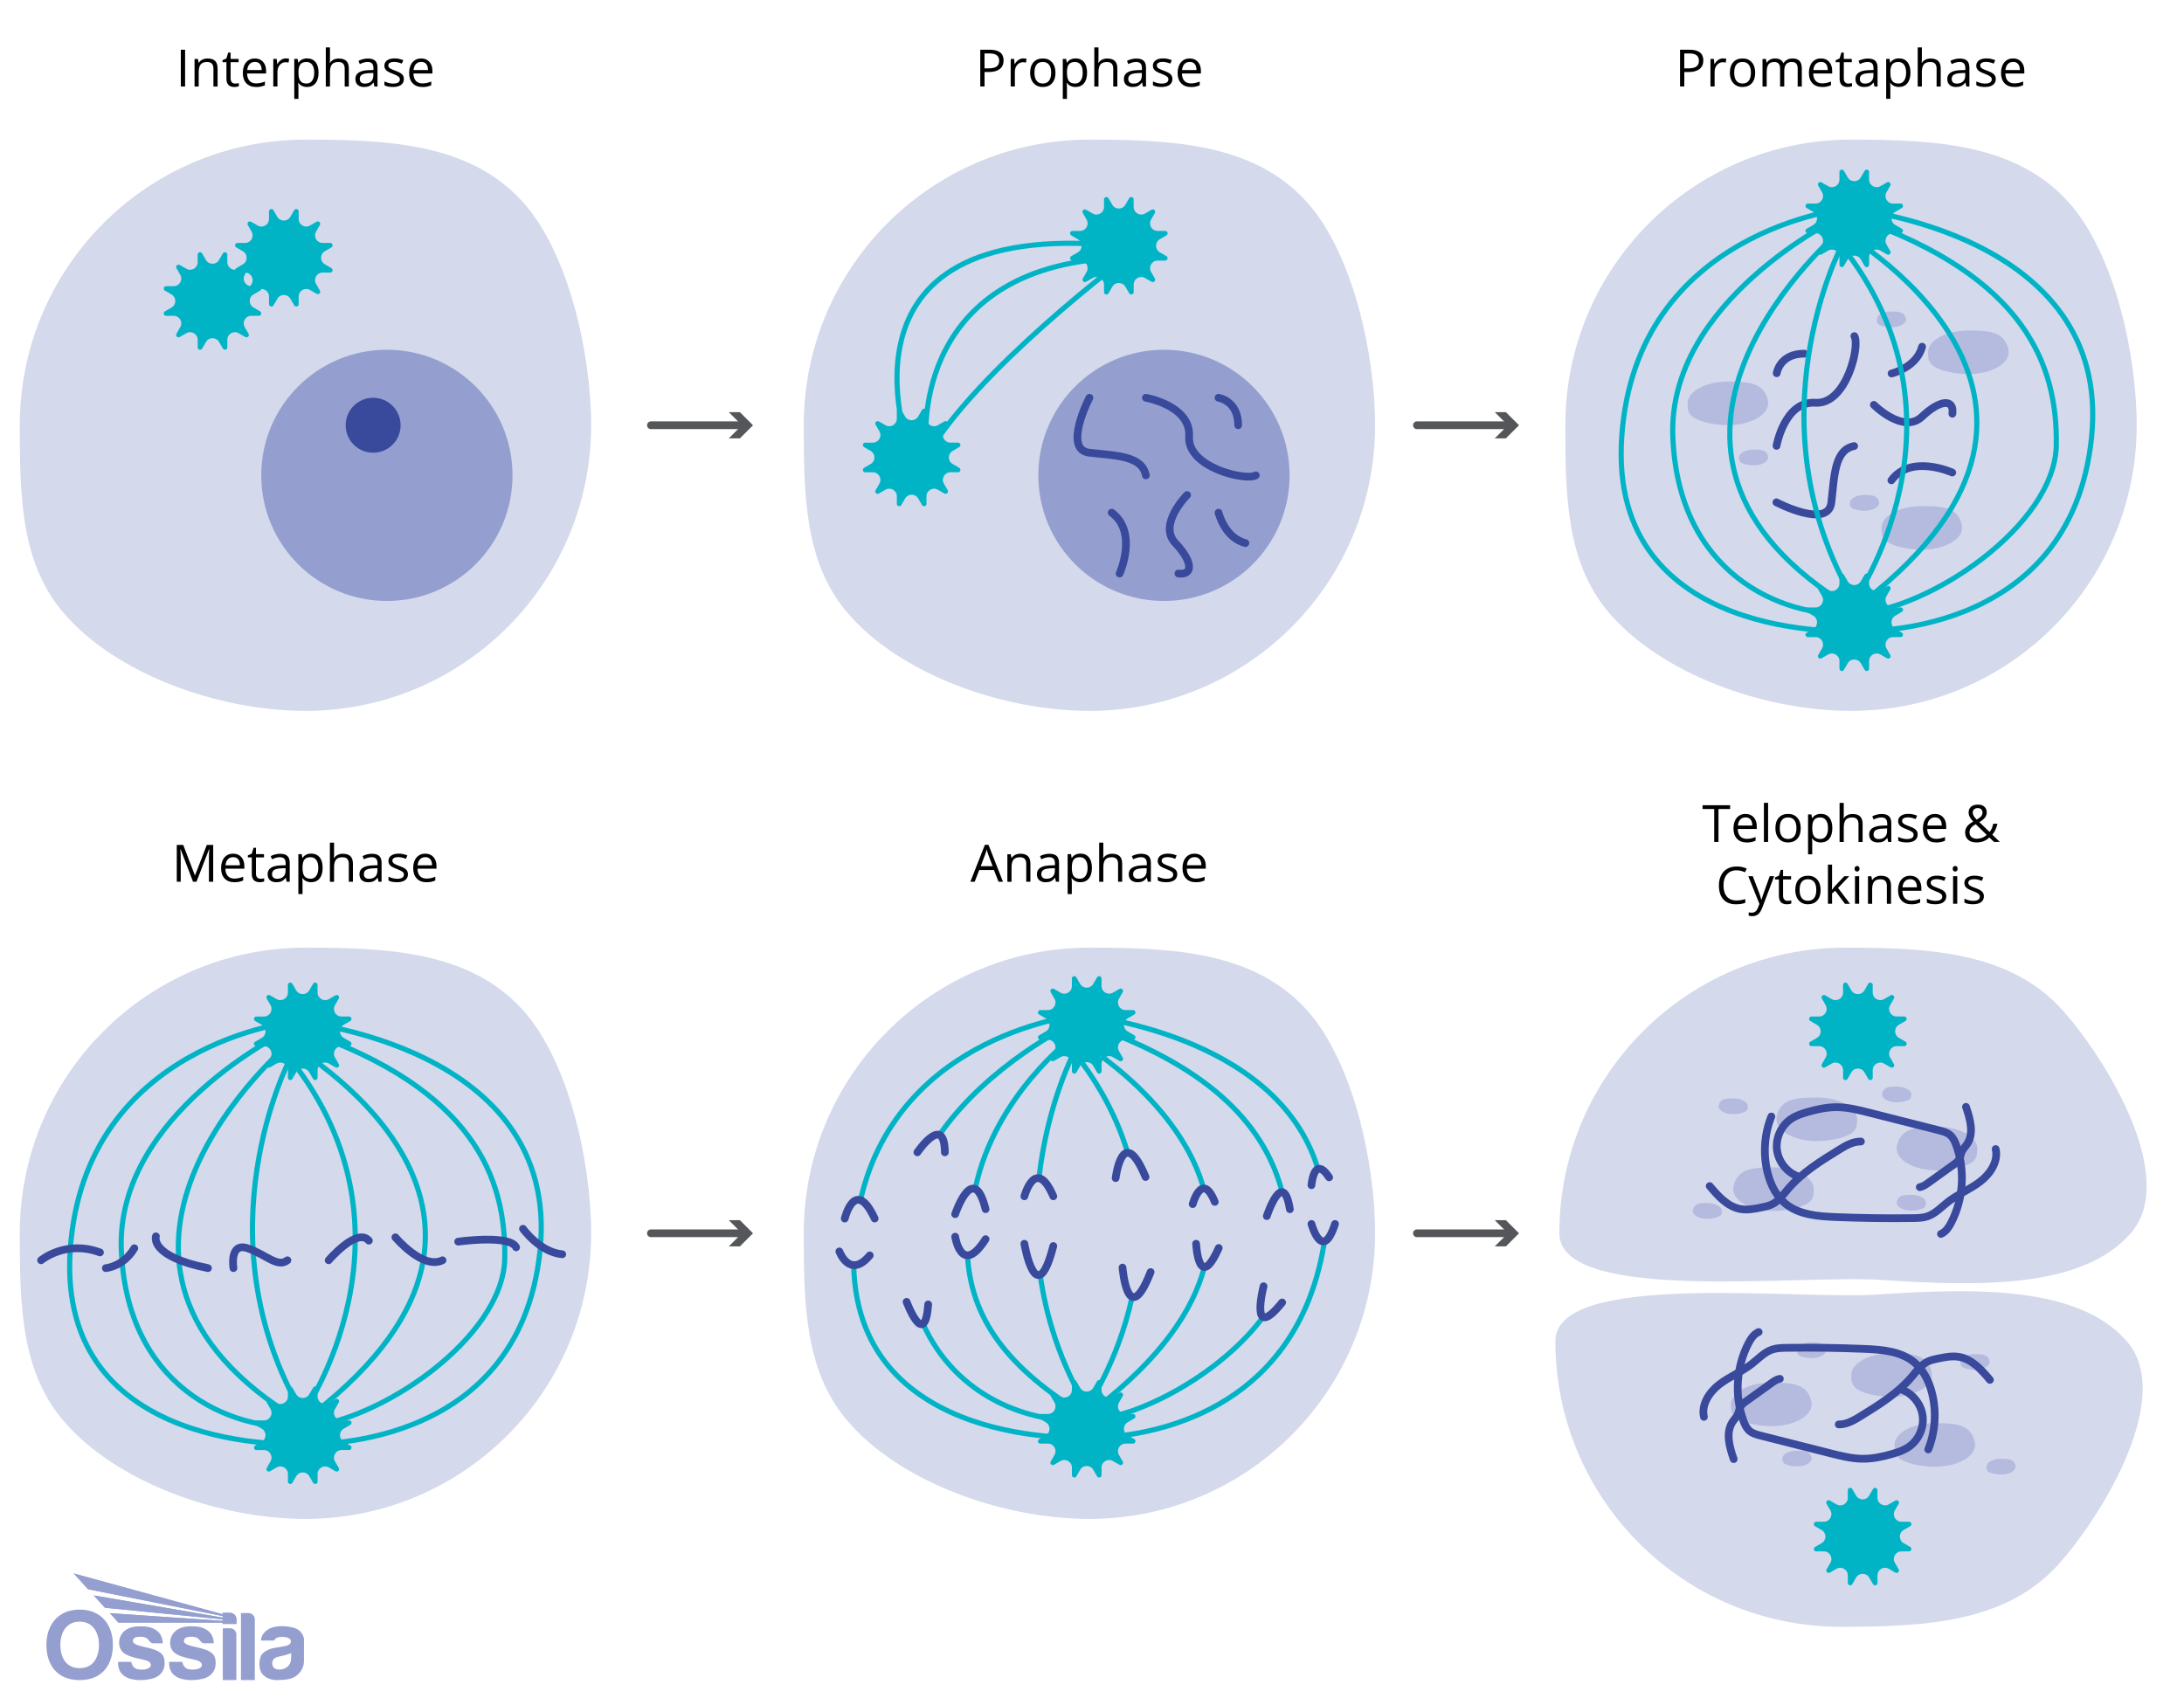 <svg viewBox="0 0 848 662.22" xmlns:xlink="http://www.w3.org/1999/xlink" height="662.22" width="848" xmlns="http://www.w3.org/2000/svg" data-name="Layer 1" id="Layer_1">
  <defs>
    <style>
      .cls-1 {
        fill: #54565a;
      }

      .cls-2 {
        stroke: #54565a;
      }

      .cls-2, .cls-3, .cls-4, .cls-5 {
        fill: none;
      }

      .cls-2, .cls-4 {
        stroke-width: 3px;
      }

      .cls-2, .cls-4, .cls-5 {
        stroke-linecap: round;
        stroke-linejoin: round;
      }

      .cls-6 {
        fill: #39499c;
      }

      .cls-7 {
        clip-path: url(#clippath-1);
      }

      .cls-8 {
        fill: #d4d9ec;
      }

      .cls-9, .cls-10 {
        fill: #949fd0;
      }

      .cls-11 {
        clip-path: url(#clippath-3);
      }

      .cls-10 {
        opacity: .5;
      }

      .cls-4 {
        stroke: #39499c;
      }

      .cls-12 {
        fill: #00b4c5;
      }

      .cls-13 {
        clip-path: url(#clippath-2);
      }

      .cls-14 {
        clip-path: url(#clippath);
      }

      .cls-5 {
        stroke: #00b4c5;
        stroke-width: 2px;
      }
    </style>
    <clipPath id="clippath">
      <rect height="41.42" width="100" y="611.04" x="18.03" class="cls-3"></rect>
    </clipPath>
    <clipPath id="clippath-1">
      <rect height="41.42" width="100" y="611.04" x="18.03" class="cls-3"></rect>
    </clipPath>
    <clipPath id="clippath-2">
      <path d="M28.65,611.04l5.53,6.12,52.26,10.41v.6l-50.05-8.61,4.36,4.8,45.69,4.5v.59c-14.65-1.01-29.15-1.99-43.79-3l3.34,3.68c13.52,0,26.92,0,40.44,0v.51h5.38v-1.79c0-1.39-1.11-2.53-2.47-2.53h-2.91v.56l-57.79-15.84Z" class="cls-3"></path>
    </clipPath>
    <clipPath id="clippath-3">
      <rect height="41.42" width="100" y="611.04" x="18.03" class="cls-3"></rect>
    </clipPath>
  </defs>
  <g data-name="blue watermark" id="blue_watermark">
    <g class="cls-14">
      <g class="cls-7">
        <path d="M113.04,644c0,.67-.19,2.26-1.42,3.25-1.23.98-2.6,1.23-3.94,1.05-1.33-.17-2.02-1.36-1.98-2.43.04-1.06.5-1.99,2.13-2.44,1.63-.44,3.51-.67,5.22-1.46v2.02ZM113.54,631.98c-3.99-.91-7.2-.39-8.8.43-1.61.81-3.27,2.3-3.42,4.67h5.11s.57-1.37,2.75-1.41c2.18-.04,3.52.47,3.75,1.44.23.97-.58,1.72-1.92,2.05-1.33.33-3.46.56-4.95.87-1.49.31-4.18,1.43-4.84,3.23-.66,1.8-.68,4.24.06,5.9.74,1.67,3.19,3.39,6.44,3.29,3.25-.1,5.86-.31,7.78-2.05,1.92-1.74,2.52-3.56,2.52-5.44s.02-7.6.02-8.24-.5-3.83-4.49-4.74" class="cls-9"></path>
        <path d="M34.18,617.16l52.26,10.41v.6l-50.05-8.61,4.36,4.8,45.69,4.5v.59c-14.65-1.01-29.14-1.99-43.79-3l3.35,3.68c13.52,0,26.92,0,40.44,0v.51h5.38v-1.79c0-1.39-1.11-2.53-2.47-2.53h-2.91v.56l-57.79-15.84,5.53,6.12Z" class="cls-9"></path>
      </g>
      <g class="cls-13">
        <rect height="19.6" width="63.17" y="611.04" x="28.65" class="cls-9"></rect>
      </g>
      <g class="cls-11">
        <path d="M96.47,626.41h-2.91v26.04h5.38v-23.57c0-1.36-1.11-2.47-2.47-2.47" class="cls-9"></path>
        <path d="M89.35,632.31h-2.84v20.14h5.26v-17.72c0-1.33-1.09-2.42-2.42-2.42" class="cls-9"></path>
        <path d="M81.46,641.41c-1.82-1.1-4.06-1.45-6.73-2.11s-3.31-1.34-3.32-1.98c0-.64.37-1.3,1.13-1.49.76-.2,1.99-.35,3.27-.06,1.28.29,1.94,1.53,2.26,1.84.31.31.88.54,1.27.54h3.68c-.13-2.19-.81-3.8-2.4-4.96-1.59-1.16-3.54-1.82-7.53-1.59-3.99.23-6.11,2.28-6.79,4.62-.68,2.34.04,4.74,1.92,5.96,1.88,1.22,4.99,1.84,6.89,2.24,1.9.41,3.37,1,3.27,2.26-.1,1.27-2.23,1.93-4.78,1.61-2.54-.32-2.8-2.93-2.8-2.93h-5.13c-.17,3.35,1.43,5.17,3.5,6.13,2.07.97,5.61,1.32,9.37.48,3.75-.83,5.18-3.5,5.2-5.86.02-2.36-.46-3.62-2.28-4.72" class="cls-9"></path>
        <path d="M61.65,641.41c-1.82-1.1-4.06-1.45-6.73-2.11s-3.31-1.34-3.32-1.98c0-.64.37-1.3,1.13-1.49.76-.2,1.99-.35,3.27-.06,1.28.29,1.94,1.53,2.26,1.84.31.31.88.54,1.27.54h3.68c-.13-2.19-.81-3.8-2.4-4.96-1.59-1.16-3.54-1.82-7.53-1.59-3.99.23-6.11,2.28-6.79,4.62-.68,2.34.04,4.74,1.92,5.96,1.88,1.22,4.99,1.84,6.89,2.24,1.9.41,3.37,1,3.27,2.26-.1,1.27-2.23,1.93-4.78,1.61-2.54-.32-2.8-2.93-2.8-2.93h-5.13c-.17,3.35,1.43,5.17,3.5,6.13,2.07.97,5.61,1.32,9.36.48,3.75-.83,5.19-3.5,5.2-5.86.02-2.36-.46-3.62-2.28-4.72" class="cls-9"></path>
        <path d="M30.92,647.81c-5.19,0-7.48-4.06-7.48-9.05s2.52-9.02,7.49-9.02,7.49,4.04,7.49,9.02-2.31,9.05-7.5,9.05M30.93,625.07c-8.56,0-12.91,6.12-12.91,13.67s3.94,13.71,12.89,13.71,12.93-6.16,12.93-13.71-4.35-13.67-12.91-13.67" class="cls-9"></path>
      </g>
    </g>
  </g>
  <g>
    <line y2="165.14" x2="288.95" y1="165.14" x1="252.74" class="cls-2"></line>
    <polygon points="282.97 170.23 288.06 165.14 282.97 160.06 287.29 160.06 292.38 165.14 287.29 170.23 282.97 170.23" class="cls-1"></polygon>
  </g>
  <g>
    <line y2="165.14" x2="586.37" y1="165.14" x1="550.16" class="cls-2"></line>
    <polygon points="580.39 170.23 585.48 165.14 580.39 160.06 584.71 160.06 589.8 165.14 584.71 170.23 580.39 170.23" class="cls-1"></polygon>
  </g>
  <g>
    <line y2="478.93" x2="288.95" y1="478.93" x1="252.74" class="cls-2"></line>
    <polygon points="282.97 484.02 288.06 478.93 282.97 473.85 287.29 473.85 292.38 478.93 287.29 484.02 282.97 484.02" class="cls-1"></polygon>
  </g>
  <g>
    <line y2="478.93" x2="586.37" y1="478.93" x1="550.16" class="cls-2"></line>
    <polygon points="580.39 484.02 585.48 478.93 580.39 473.85 584.71 473.85 589.8 478.93 584.71 484.02 580.39 484.02" class="cls-1"></polygon>
  </g>
  <g>
    <path d="M74.95,342.41l-4.84-12.66h-.08c.09,1,.14,2.19.14,3.57v9.08h-1.53v-14.28h2.5l4.52,11.78h.08l4.56-11.78h2.48v14.28h-1.66v-9.2c0-1.05.05-2.2.14-3.44h-.08l-4.88,12.64h-1.34Z"></path>
    <path d="M90.96,342.6c-1.58,0-2.83-.48-3.75-1.45s-1.37-2.3-1.37-4.01.42-3.1,1.27-4.11,1.99-1.52,3.42-1.52c1.34,0,2.4.44,3.18,1.32s1.17,2.05,1.17,3.49v1.03h-7.37c.03,1.26.35,2.21.95,2.86s1.45.98,2.54.98c1.15,0,2.29-.24,3.42-.72v1.45c-.57.25-1.11.42-1.63.53s-1.13.16-1.85.16ZM90.52,332.87c-.86,0-1.54.28-2.06.84s-.81,1.33-.9,2.32h5.6c0-1.02-.23-1.8-.68-2.35s-1.11-.82-1.95-.82Z"></path>
    <path d="M101.12,341.26c.29,0,.56-.02.83-.06s.48-.09.63-.13v1.24c-.18.08-.43.15-.78.21s-.65.08-.92.08c-2.07,0-3.11-1.09-3.11-3.27v-6.37h-1.53v-.78l1.53-.67.68-2.29h.94v2.48h3.11v1.26h-3.11v6.3c0,.64.15,1.14.46,1.48s.73.52,1.26.52Z"></path>
    <path d="M111.3,342.41l-.32-1.52h-.08c-.53.67-1.07,1.12-1.6,1.36s-1.19.36-1.99.36c-1.06,0-1.89-.27-2.5-.82s-.9-1.33-.9-2.33c0-2.16,1.73-3.29,5.19-3.4l1.82-.06v-.66c0-.84-.18-1.46-.54-1.86s-.94-.6-1.73-.6c-.89,0-1.9.27-3.03.82l-.5-1.24c.53-.29,1.1-.51,1.73-.67s1.26-.24,1.89-.24c1.28,0,2.22.28,2.84.85s.92,1.47.92,2.72v7.3h-1.2ZM107.64,341.26c1.01,0,1.8-.28,2.38-.83s.86-1.33.86-2.32v-.97l-1.62.07c-1.29.05-2.22.25-2.79.6s-.85.91-.85,1.66c0,.59.18,1.03.53,1.34s.85.46,1.49.46Z"></path>
    <path d="M120.83,342.6c-.7,0-1.33-.13-1.91-.39s-1.06-.65-1.45-1.19h-.12c.08.62.12,1.22.12,1.78v4.4h-1.62v-15.51h1.32l.22,1.46h.08c.42-.59.9-1.01,1.46-1.27s1.19-.39,1.9-.39c1.42,0,2.51.49,3.29,1.46s1.16,2.33,1.16,4.08-.39,3.12-1.18,4.1-1.87,1.46-3.27,1.46ZM120.59,332.88c-1.09,0-1.88.3-2.37.91s-.74,1.57-.75,2.89v.36c0,1.5.25,2.58.75,3.23s1.31.97,2.41.97c.92,0,1.65-.37,2.17-1.12s.79-1.78.79-3.1-.26-2.36-.79-3.07-1.26-1.07-2.21-1.07Z"></path>
    <path d="M135.43,342.41v-6.92c0-.87-.2-1.52-.6-1.95s-1.02-.64-1.87-.64c-1.13,0-1.95.31-2.47.92s-.78,1.61-.78,3.01v5.6h-1.62v-15.2h1.62v4.6c0,.55-.03,1.01-.08,1.38h.1c.32-.51.77-.92,1.36-1.22s1.26-.44,2.02-.44c1.31,0,2.29.31,2.94.93s.98,1.61.98,2.96v6.98h-1.62Z"></path>
    <path d="M146.96,342.41l-.32-1.52h-.08c-.53.67-1.07,1.12-1.6,1.36s-1.19.36-1.99.36c-1.06,0-1.89-.27-2.5-.82s-.9-1.33-.9-2.33c0-2.16,1.73-3.29,5.19-3.4l1.82-.06v-.66c0-.84-.18-1.46-.54-1.86s-.94-.6-1.73-.6c-.89,0-1.9.27-3.03.82l-.5-1.24c.53-.29,1.1-.51,1.73-.67s1.26-.24,1.89-.24c1.28,0,2.22.28,2.84.85s.92,1.47.92,2.72v7.3h-1.2ZM143.3,341.26c1.01,0,1.8-.28,2.38-.83s.86-1.33.86-2.32v-.97l-1.62.07c-1.29.05-2.22.25-2.79.6s-.85.91-.85,1.66c0,.59.18,1.03.53,1.34s.85.46,1.49.46Z"></path>
    <path d="M158.4,339.49c0,1-.37,1.76-1.11,2.3s-1.78.81-3.12.81c-1.42,0-2.53-.22-3.32-.67v-1.5c.51.26,1.07.47,1.66.62s1.16.22,1.7.22c.85,0,1.5-.13,1.95-.41s.68-.68.68-1.24c0-.42-.18-.77-.54-1.07s-1.07-.65-2.11-1.05c-1-.37-1.7-.7-2.12-.97s-.73-.59-.94-.94-.31-.77-.31-1.26c0-.87.35-1.56,1.06-2.07s1.68-.76,2.92-.76c1.15,0,2.28.23,3.38.7l-.58,1.32c-1.07-.44-2.05-.66-2.92-.66-.77,0-1.35.12-1.74.36s-.59.57-.59,1c0,.29.07.53.22.73s.38.39.71.58.95.45,1.88.79c1.27.46,2.13.93,2.57,1.4s.67,1.06.67,1.77Z"></path>
    <path d="M165.56,342.6c-1.58,0-2.83-.48-3.75-1.45s-1.37-2.3-1.37-4.01.42-3.1,1.27-4.11,1.99-1.52,3.42-1.52c1.34,0,2.4.44,3.18,1.32s1.17,2.05,1.17,3.49v1.03h-7.37c.03,1.26.35,2.21.95,2.86s1.45.98,2.54.98c1.15,0,2.29-.24,3.42-.72v1.45c-.57.25-1.11.42-1.63.53s-1.13.16-1.85.16ZM165.12,332.87c-.86,0-1.54.28-2.06.84s-.81,1.33-.9,2.32h5.6c0-1.02-.23-1.8-.68-2.35s-1.11-.82-1.95-.82Z"></path>
  </g>
  <g>
    <path d="M387.71,342.41l-1.78-4.54h-5.72l-1.76,4.54h-1.68l5.64-14.34h1.4l5.62,14.34h-1.72ZM385.41,336.37l-1.66-4.42c-.21-.56-.44-1.25-.66-2.06-.14.62-.35,1.31-.62,2.06l-1.68,4.42h4.62Z"></path>
    <path d="M398.47,342.41v-6.92c0-.87-.2-1.52-.6-1.95s-1.02-.64-1.87-.64c-1.12,0-1.94.3-2.46.91s-.78,1.6-.78,3v5.62h-1.62v-10.7h1.32l.26,1.46h.08c.33-.53.8-.94,1.4-1.23s1.27-.43,2-.43c1.29,0,2.26.31,2.91.93s.98,1.62.98,2.98v6.98h-1.62Z"></path>
    <path d="M410,342.41l-.32-1.52h-.08c-.53.67-1.07,1.12-1.6,1.36s-1.19.36-1.99.36c-1.06,0-1.89-.27-2.5-.82s-.9-1.33-.9-2.33c0-2.16,1.73-3.29,5.19-3.4l1.82-.06v-.66c0-.84-.18-1.46-.54-1.86s-.94-.6-1.73-.6c-.89,0-1.9.27-3.03.82l-.5-1.24c.53-.29,1.1-.51,1.73-.67s1.26-.24,1.89-.24c1.28,0,2.22.28,2.84.85s.92,1.47.92,2.72v7.3h-1.2ZM406.34,341.26c1.01,0,1.8-.28,2.38-.83s.86-1.33.86-2.32v-.97l-1.62.07c-1.29.05-2.22.25-2.79.6s-.85.91-.85,1.66c0,.59.18,1.03.53,1.34s.85.46,1.49.46Z"></path>
    <path d="M419.52,342.6c-.7,0-1.33-.13-1.91-.39s-1.06-.65-1.45-1.19h-.12c.08.62.12,1.22.12,1.78v4.4h-1.62v-15.51h1.32l.22,1.46h.08c.42-.59.9-1.01,1.46-1.27s1.19-.39,1.9-.39c1.42,0,2.51.49,3.29,1.46s1.16,2.33,1.16,4.08-.39,3.12-1.18,4.1-1.87,1.46-3.27,1.46ZM419.29,332.88c-1.09,0-1.88.3-2.37.91s-.74,1.57-.75,2.89v.36c0,1.5.25,2.58.75,3.23s1.31.97,2.41.97c.92,0,1.65-.37,2.17-1.12s.79-1.78.79-3.1-.26-2.36-.79-3.07-1.26-1.07-2.21-1.07Z"></path>
    <path d="M434.12,342.41v-6.92c0-.87-.2-1.52-.6-1.95-.4-.43-1.02-.64-1.87-.64-1.13,0-1.95.31-2.47.92s-.78,1.61-.78,3.01v5.6h-1.62v-15.2h1.62v4.6c0,.55-.03,1.01-.08,1.38h.1c.32-.51.77-.92,1.36-1.22.59-.3,1.26-.44,2.02-.44,1.31,0,2.29.31,2.94.93s.98,1.61.98,2.96v6.98h-1.62Z"></path>
    <path d="M445.66,342.41l-.32-1.52h-.08c-.53.67-1.07,1.12-1.6,1.36-.53.24-1.19.36-1.99.36-1.06,0-1.89-.27-2.5-.82-.6-.55-.9-1.33-.9-2.33,0-2.16,1.73-3.29,5.19-3.4l1.82-.06v-.66c0-.84-.18-1.46-.54-1.86s-.94-.6-1.73-.6c-.89,0-1.9.27-3.03.82l-.5-1.24c.53-.29,1.11-.51,1.73-.67.63-.16,1.26-.24,1.89-.24,1.28,0,2.22.28,2.84.85s.92,1.47.92,2.72v7.3h-1.2ZM441.99,341.26c1.01,0,1.8-.28,2.38-.83s.86-1.33.86-2.32v-.97l-1.62.07c-1.29.05-2.22.25-2.79.6-.57.35-.85.91-.85,1.66,0,.59.18,1.03.53,1.34.36.31.85.46,1.49.46Z"></path>
    <path d="M457.1,339.49c0,1-.37,1.76-1.11,2.3s-1.78.81-3.12.81c-1.42,0-2.53-.22-3.32-.67v-1.5c.51.26,1.07.47,1.66.62.59.15,1.16.22,1.7.22.85,0,1.5-.13,1.95-.41.46-.27.68-.68.68-1.24,0-.42-.18-.77-.54-1.07s-1.07-.65-2.11-1.05c-1-.37-1.7-.7-2.12-.97s-.73-.59-.94-.94-.31-.77-.31-1.26c0-.87.36-1.56,1.06-2.07.71-.5,1.68-.76,2.92-.76,1.15,0,2.28.23,3.38.7l-.58,1.32c-1.07-.44-2.05-.66-2.92-.66-.77,0-1.35.12-1.74.36s-.59.57-.59,1c0,.29.07.53.22.73s.38.39.71.58c.33.18.95.45,1.88.79,1.27.46,2.13.93,2.57,1.4.45.47.67,1.06.67,1.77Z"></path>
    <path d="M464.26,342.6c-1.58,0-2.83-.48-3.75-1.45s-1.37-2.3-1.37-4.01.42-3.1,1.27-4.11,1.99-1.52,3.42-1.52c1.34,0,2.4.44,3.18,1.32s1.17,2.05,1.17,3.49v1.03h-7.37c.03,1.26.35,2.21.95,2.86s1.45.98,2.54.98c1.15,0,2.29-.24,3.42-.72v1.45c-.57.25-1.12.42-1.63.53s-1.13.16-1.85.16ZM463.82,332.86c-.86,0-1.54.28-2.06.84s-.81,1.33-.9,2.32h5.6c0-1.02-.23-1.8-.68-2.35s-1.11-.82-1.95-.82Z"></path>
  </g>
  <g>
    <path d="M667.25,326.97h-1.66v-12.8h-4.52v-1.47h10.7v1.47h-4.52v12.8Z"></path>
    <path d="M678.19,327.17c-1.58,0-2.83-.48-3.75-1.45s-1.37-2.3-1.37-4.01.42-3.1,1.27-4.11,1.99-1.52,3.42-1.52c1.34,0,2.4.44,3.18,1.32s1.17,2.05,1.17,3.49v1.03h-7.37c.03,1.26.35,2.21.95,2.86s1.45.98,2.54.98c1.15,0,2.29-.24,3.42-.72v1.45c-.57.25-1.12.42-1.63.53s-1.13.16-1.85.16ZM677.75,317.43c-.86,0-1.54.28-2.06.84s-.81,1.33-.9,2.32h5.6c0-1.02-.23-1.8-.68-2.35s-1.11-.82-1.95-.82Z"></path>
    <path d="M686.51,326.97h-1.62v-15.2h1.62v15.2Z"></path>
    <path d="M699.19,321.61c0,1.75-.44,3.11-1.32,4.09s-2.09,1.47-3.64,1.47c-.96,0-1.81-.22-2.55-.67s-1.32-1.09-1.72-1.93-.61-1.82-.61-2.95c0-1.75.44-3.1,1.31-4.08s2.08-1.46,3.63-1.46,2.69.5,3.57,1.49,1.32,2.34,1.32,4.04ZM691.04,321.61c0,1.37.27,2.41.82,3.12s1.35,1.07,2.41,1.07,1.87-.36,2.42-1.07.83-1.76.83-3.13-.28-2.39-.83-3.1-1.36-1.06-2.44-1.06-1.86.35-2.4,1.04-.81,1.74-.81,3.12Z"></path>
    <path d="M707.01,327.17c-.7,0-1.33-.13-1.91-.39s-1.06-.65-1.45-1.19h-.12c.08.62.12,1.22.12,1.78v4.4h-1.62v-15.51h1.32l.22,1.46h.08c.42-.59.9-1.01,1.46-1.27s1.19-.39,1.9-.39c1.42,0,2.51.49,3.29,1.46s1.16,2.33,1.16,4.08-.39,3.12-1.18,4.1-1.87,1.46-3.27,1.46ZM706.78,317.45c-1.09,0-1.88.3-2.37.91s-.74,1.57-.75,2.89v.36c0,1.5.25,2.58.75,3.23s1.31.97,2.41.97c.92,0,1.65-.37,2.17-1.12s.79-1.78.79-3.1-.26-2.36-.79-3.07-1.26-1.07-2.21-1.07Z"></path>
    <path d="M721.61,326.97v-6.92c0-.87-.2-1.52-.6-1.95s-1.02-.64-1.87-.64c-1.13,0-1.95.31-2.47.92s-.78,1.61-.78,3.01v5.6h-1.62v-15.2h1.62v4.6c0,.55-.03,1.01-.08,1.38h.1c.32-.51.77-.92,1.36-1.22s1.26-.44,2.02-.44c1.31,0,2.29.31,2.94.93s.98,1.61.98,2.96v6.98h-1.62Z"></path>
    <path d="M733.15,326.97l-.32-1.52h-.08c-.53.67-1.07,1.12-1.6,1.36s-1.19.36-1.99.36c-1.06,0-1.89-.27-2.5-.82s-.9-1.33-.9-2.33c0-2.16,1.73-3.29,5.19-3.4l1.82-.06v-.66c0-.84-.18-1.46-.54-1.86s-.94-.6-1.73-.6c-.89,0-1.9.27-3.03.82l-.5-1.24c.53-.29,1.11-.51,1.73-.67s1.26-.24,1.89-.24c1.28,0,2.22.28,2.84.85s.92,1.47.92,2.72v7.3h-1.2ZM729.48,325.83c1.01,0,1.8-.28,2.38-.83s.86-1.33.86-2.32v-.97l-1.62.07c-1.29.05-2.22.25-2.79.6s-.85.91-.85,1.66c0,.59.18,1.03.53,1.34s.85.46,1.49.46Z"></path>
    <path d="M744.59,324.05c0,1-.37,1.76-1.11,2.3s-1.78.81-3.12.81c-1.42,0-2.53-.22-3.32-.67v-1.5c.51.26,1.07.47,1.66.62s1.16.22,1.7.22c.85,0,1.5-.13,1.95-.41s.68-.68.68-1.24c0-.42-.18-.77-.54-1.07s-1.07-.65-2.11-1.05c-1-.37-1.7-.7-2.12-.97s-.73-.59-.94-.94-.31-.77-.31-1.26c0-.87.35-1.56,1.06-2.07s1.68-.76,2.92-.76c1.15,0,2.28.23,3.38.7l-.58,1.32c-1.07-.44-2.05-.66-2.92-.66-.77,0-1.35.12-1.74.36s-.59.57-.59,1c0,.29.07.53.22.73s.38.39.71.58.95.45,1.88.79c1.27.46,2.13.93,2.57,1.4s.67,1.06.67,1.77Z"></path>
    <path d="M751.75,327.17c-1.58,0-2.83-.48-3.75-1.45s-1.37-2.3-1.37-4.01.42-3.1,1.27-4.11,1.99-1.52,3.42-1.52c1.34,0,2.4.44,3.18,1.32s1.17,2.05,1.17,3.49v1.03h-7.37c.03,1.26.35,2.21.95,2.86s1.45.98,2.54.98c1.15,0,2.29-.24,3.42-.72v1.45c-.57.25-1.12.42-1.63.53s-1.13.16-1.85.16ZM751.31,317.43c-.86,0-1.54.28-2.06.84s-.81,1.33-.9,2.32h5.6c0-1.02-.23-1.8-.68-2.35s-1.11-.82-1.95-.82Z"></path>
    <path d="M763.03,323.27c0-.85.23-1.59.68-2.25s1.26-1.31,2.44-1.97c-.55-.62-.93-1.09-1.13-1.41s-.36-.65-.47-1-.18-.7-.18-1.07c0-.98.32-1.74.96-2.29s1.53-.82,2.67-.82c1.05,0,1.88.27,2.49.82s.91,1.3.91,2.27c0,.7-.22,1.34-.66,1.93s-1.17,1.19-2.2,1.79l3.97,3.82c.36-.4.66-.88.87-1.42s.4-1.14.55-1.78h1.64c-.44,1.86-1.11,3.27-2,4.24l2.92,2.84h-2.24l-1.81-1.74c-.77.69-1.55,1.18-2.34,1.48s-1.68.45-2.66.45c-1.4,0-2.49-.34-3.26-1.04s-1.16-1.64-1.16-2.86ZM767.48,325.71c1.57,0,2.87-.5,3.91-1.5l-4.27-4.14c-.72.44-1.23.81-1.53,1.1s-.52.6-.66.93-.21.71-.21,1.13c0,.76.25,1.37.76,1.81s1.18.67,2.02.67ZM765.97,315.54c0,.45.12.88.35,1.28s.63.9,1.2,1.47c.84-.49,1.42-.94,1.75-1.35s.49-.89.49-1.43c0-.5-.17-.91-.5-1.23s-.78-.47-1.34-.47-1.05.16-1.41.47-.54.73-.54,1.26Z"></path>
    <path d="M674.27,337.97c-1.57,0-2.81.52-3.72,1.57s-1.36,2.48-1.36,4.29.44,3.31,1.31,4.33,2.12,1.53,3.75,1.53c1,0,2.13-.18,3.41-.54v1.46c-.99.37-2.21.56-3.66.56-2.1,0-3.73-.64-4.87-1.91s-1.71-3.09-1.71-5.44c0-1.47.28-2.76.83-3.87s1.34-1.96,2.38-2.56,2.26-.9,3.67-.9c1.5,0,2.81.27,3.93.82l-.7,1.43c-1.08-.51-2.16-.76-3.24-.76Z"></path>
    <path d="M678.83,340.27h1.74l2.34,6.1c.51,1.39.83,2.4.96,3.02h.08c.08-.33.26-.9.53-1.7s1.15-3.28,2.65-7.42h1.74l-4.6,12.19c-.46,1.2-.99,2.06-1.6,2.56s-1.36.76-2.24.76c-.5,0-.98-.06-1.46-.17v-1.3c.36.08.76.12,1.2.12,1.11,0,1.91-.62,2.38-1.88l.6-1.52-4.32-10.76Z"></path>
    <path d="M694.06,349.83c.29,0,.56-.02.83-.06s.48-.09.63-.13v1.24c-.18.08-.43.15-.78.21s-.65.08-.92.08c-2.07,0-3.11-1.09-3.11-3.27v-6.37h-1.53v-.78l1.53-.67.68-2.29h.94v2.48h3.11v1.26h-3.11v6.3c0,.64.15,1.14.46,1.48s.73.52,1.26.52Z"></path>
    <path d="M706.91,345.61c0,1.75-.44,3.11-1.32,4.09s-2.09,1.47-3.64,1.47c-.96,0-1.81-.22-2.55-.67s-1.32-1.09-1.72-1.93-.61-1.82-.61-2.95c0-1.75.44-3.1,1.31-4.08s2.08-1.46,3.63-1.46,2.69.5,3.57,1.49,1.32,2.34,1.32,4.04ZM698.75,345.61c0,1.37.27,2.41.82,3.12s1.35,1.07,2.41,1.07,1.87-.36,2.42-1.07.83-1.76.83-3.13-.28-2.39-.83-3.1-1.36-1.06-2.44-1.06-1.86.35-2.4,1.04-.81,1.74-.81,3.12Z"></path>
    <path d="M711.35,345.49c.28-.4.71-.92,1.28-1.56l3.46-3.66h1.92l-4.34,4.56,4.64,6.14h-1.96l-3.78-5.06-1.22,1.05v4h-1.6v-15.2h1.6v8.06c0,.36-.03.91-.08,1.66h.08Z"></path>
    <path d="M720.11,337.37c0-.37.09-.64.27-.82s.41-.26.68-.26.49.09.67.26.28.45.28.81-.09.64-.28.82-.41.27-.67.27-.5-.09-.68-.27-.27-.45-.27-.82ZM721.87,350.97h-1.62v-10.7h1.62v10.7Z"></path>
    <path d="M732.63,350.97v-6.92c0-.87-.2-1.52-.6-1.95s-1.02-.64-1.87-.64c-1.12,0-1.94.3-2.46.91s-.78,1.6-.78,3v5.62h-1.62v-10.7h1.32l.26,1.46h.08c.33-.53.8-.94,1.4-1.23s1.27-.43,2-.43c1.29,0,2.26.31,2.91.93s.98,1.62.98,2.98v6.98h-1.62Z"></path>
    <path d="M742.1,351.17c-1.58,0-2.83-.48-3.75-1.45s-1.37-2.3-1.37-4.01.42-3.1,1.27-4.11,1.99-1.52,3.42-1.52c1.34,0,2.4.44,3.18,1.32s1.17,2.05,1.17,3.49v1.03h-7.37c.03,1.26.35,2.21.95,2.86s1.45.98,2.54.98c1.15,0,2.29-.24,3.42-.72v1.45c-.57.25-1.12.42-1.63.53s-1.13.16-1.85.16ZM741.66,341.43c-.86,0-1.54.28-2.06.84s-.81,1.33-.9,2.32h5.6c0-1.02-.23-1.8-.68-2.35s-1.11-.82-1.95-.82Z"></path>
    <path d="M755.7,348.05c0,1-.37,1.76-1.11,2.3s-1.78.81-3.12.81c-1.42,0-2.53-.22-3.32-.67v-1.5c.51.26,1.07.47,1.66.62s1.16.22,1.7.22c.85,0,1.5-.13,1.95-.41s.68-.68.68-1.24c0-.42-.18-.77-.54-1.07s-1.07-.65-2.11-1.05c-1-.37-1.7-.7-2.12-.97s-.73-.59-.94-.94-.31-.77-.31-1.26c0-.87.35-1.56,1.06-2.07s1.68-.76,2.92-.76c1.15,0,2.28.23,3.38.7l-.58,1.32c-1.07-.44-2.05-.66-2.92-.66-.77,0-1.35.12-1.74.36s-.59.57-.59,1c0,.29.07.53.22.73s.38.39.71.58.95.45,1.88.79c1.27.46,2.13.93,2.57,1.4s.67,1.06.67,1.77Z"></path>
    <path d="M758.2,337.37c0-.37.09-.64.27-.82s.41-.26.68-.26.49.09.67.26.28.45.28.81-.09.64-.28.82-.41.27-.67.27-.5-.09-.68-.27-.27-.45-.27-.82ZM759.96,350.97h-1.62v-10.7h1.62v10.7Z"></path>
    <path d="M770.3,348.05c0,1-.37,1.76-1.11,2.3s-1.78.81-3.12.81c-1.42,0-2.53-.22-3.32-.67v-1.5c.51.26,1.07.47,1.66.62s1.16.22,1.7.22c.85,0,1.5-.13,1.95-.41s.68-.68.68-1.24c0-.42-.18-.77-.54-1.07s-1.07-.65-2.11-1.05c-1-.37-1.7-.7-2.12-.97s-.73-.59-.94-.94-.31-.77-.31-1.26c0-.87.35-1.56,1.06-2.07s1.68-.76,2.92-.76c1.15,0,2.28.23,3.38.7l-.58,1.32c-1.07-.44-2.05-.66-2.92-.66-.77,0-1.35.12-1.74.36s-.59.57-.59,1c0,.29.07.53.22.73s.38.39.71.58.95.45,1.88.79c1.27.46,2.13.93,2.57,1.4s.67,1.06.67,1.77Z"></path>
  </g>
  <g>
    <path d="M389.67,23.47c0,1.45-.49,2.56-1.48,3.33s-2.4,1.17-4.23,1.17h-1.68v5.62h-1.66v-14.28h3.7c3.57,0,5.35,1.39,5.35,4.16ZM382.28,26.55h1.49c1.47,0,2.54-.24,3.19-.71s.99-1.24.99-2.29c0-.94-.31-1.65-.93-2.11s-1.58-.69-2.89-.69h-1.86v5.8Z"></path>
    <path d="M397.3,22.69c.48,0,.9.04,1.28.12l-.22,1.5c-.44-.1-.83-.15-1.17-.15-.87,0-1.61.35-2.22,1.05s-.92,1.58-.92,2.63v5.74h-1.62v-10.7h1.34l.19,1.98h.08c.4-.7.88-1.23,1.44-1.61s1.18-.57,1.85-.57Z"></path>
    <path d="M409.82,28.23c0,1.75-.44,3.11-1.32,4.09s-2.09,1.47-3.64,1.47c-.96,0-1.81-.22-2.55-.67s-1.31-1.09-1.72-1.93-.61-1.82-.61-2.95c0-1.75.44-3.1,1.31-4.08s2.08-1.46,3.63-1.46,2.69.5,3.57,1.49,1.32,2.34,1.32,4.04ZM401.66,28.23c0,1.37.27,2.41.82,3.12s1.35,1.07,2.41,1.07,1.87-.36,2.42-1.07.83-1.76.83-3.13-.27-2.39-.83-3.1-1.36-1.06-2.44-1.06-1.86.35-2.4,1.04-.81,1.74-.81,3.12Z"></path>
    <path d="M417.64,33.79c-.7,0-1.33-.13-1.91-.39s-1.06-.65-1.45-1.19h-.12c.08.62.12,1.22.12,1.78v4.4h-1.62v-15.51h1.32l.22,1.46h.08c.42-.59.9-1.01,1.46-1.27s1.19-.39,1.9-.39c1.42,0,2.51.49,3.29,1.46s1.16,2.33,1.16,4.08-.39,3.12-1.18,4.1c-.78.97-1.87,1.46-3.27,1.46ZM417.4,24.07c-1.09,0-1.88.3-2.37.91s-.74,1.57-.75,2.89v.36c0,1.5.25,2.58.75,3.23s1.31.97,2.41.97c.92,0,1.65-.37,2.17-1.12s.79-1.78.79-3.1-.26-2.36-.79-3.07-1.26-1.07-2.21-1.07Z"></path>
    <path d="M432.24,33.59v-6.92c0-.87-.2-1.52-.6-1.95s-1.02-.64-1.87-.64c-1.13,0-1.95.31-2.47.92s-.78,1.61-.78,3.01v5.6h-1.62v-15.2h1.62v4.6c0,.55-.03,1.01-.08,1.38h.1c.32-.51.77-.92,1.36-1.22s1.26-.44,2.02-.44c1.31,0,2.29.31,2.94.93s.98,1.61.98,2.96v6.98h-1.62Z"></path>
    <path d="M443.77,33.59l-.32-1.52h-.08c-.53.67-1.07,1.12-1.6,1.36s-1.19.36-1.99.36c-1.06,0-1.89-.27-2.5-.82s-.9-1.33-.9-2.33c0-2.16,1.73-3.29,5.19-3.4l1.82-.06v-.66c0-.84-.18-1.46-.54-1.86s-.94-.6-1.73-.6c-.89,0-1.9.27-3.03.82l-.5-1.24c.53-.29,1.11-.51,1.73-.67s1.26-.24,1.89-.24c1.28,0,2.22.28,2.84.85s.92,1.47.92,2.72v7.3h-1.2ZM440.11,32.45c1.01,0,1.8-.28,2.38-.83s.86-1.33.86-2.32v-.97l-1.62.07c-1.29.05-2.22.25-2.79.6s-.85.91-.85,1.66c0,.59.18,1.03.53,1.34s.85.46,1.49.46Z"></path>
    <path d="M455.22,30.67c0,1-.37,1.76-1.11,2.3s-1.78.81-3.12.81c-1.42,0-2.53-.22-3.32-.67v-1.5c.51.26,1.07.47,1.66.62s1.16.22,1.7.22c.85,0,1.5-.13,1.95-.41s.68-.68.68-1.24c0-.42-.18-.77-.54-1.07s-1.07-.65-2.11-1.05c-1-.37-1.7-.7-2.12-.97s-.73-.59-.94-.94-.31-.77-.31-1.26c0-.87.35-1.56,1.06-2.07s1.68-.76,2.92-.76c1.15,0,2.28.23,3.38.7l-.58,1.32c-1.07-.44-2.05-.66-2.92-.66-.77,0-1.35.12-1.74.36s-.59.57-.59,1c0,.29.07.53.22.73s.38.39.71.58.95.45,1.88.79c1.27.46,2.13.93,2.57,1.4s.67,1.06.67,1.77Z"></path>
    <path d="M462.37,33.79c-1.58,0-2.83-.48-3.75-1.45s-1.37-2.3-1.37-4.01.42-3.1,1.27-4.11,1.99-1.52,3.42-1.52c1.34,0,2.4.44,3.18,1.32s1.17,2.05,1.17,3.49v1.03h-7.37c.03,1.26.35,2.21.95,2.86s1.45.98,2.54.98c1.15,0,2.29-.24,3.42-.72v1.45c-.57.25-1.12.42-1.63.53s-1.13.16-1.85.16ZM461.93,24.05c-.86,0-1.54.28-2.06.84s-.81,1.33-.9,2.32h5.6c0-1.02-.23-1.8-.68-2.35s-1.11-.82-1.95-.82Z"></path>
  </g>
  <g>
    <path d="M661.37,23.47c0,1.45-.49,2.56-1.48,3.33s-2.4,1.17-4.23,1.17h-1.68v5.62h-1.66v-14.28h3.7c3.57,0,5.35,1.39,5.35,4.16ZM653.98,26.55h1.49c1.47,0,2.54-.24,3.19-.71s.99-1.24.99-2.29c0-.94-.31-1.65-.93-2.11s-1.58-.69-2.89-.69h-1.86v5.8Z"></path>
    <path d="M669,22.69c.48,0,.9.04,1.28.12l-.22,1.5c-.44-.1-.83-.15-1.17-.15-.87,0-1.61.35-2.22,1.05s-.92,1.58-.92,2.63v5.74h-1.62v-10.7h1.34l.19,1.98h.08c.4-.7.88-1.23,1.44-1.61s1.17-.57,1.85-.57Z"></path>
    <path d="M681.51,28.23c0,1.75-.44,3.11-1.32,4.09s-2.09,1.47-3.64,1.47c-.96,0-1.81-.22-2.55-.67s-1.32-1.09-1.72-1.93-.61-1.82-.61-2.95c0-1.75.44-3.1,1.31-4.08s2.08-1.46,3.63-1.46,2.69.5,3.57,1.49,1.32,2.34,1.32,4.04ZM673.36,28.23c0,1.37.27,2.41.82,3.12s1.35,1.07,2.41,1.07,1.87-.36,2.42-1.07.83-1.76.83-3.13-.28-2.39-.83-3.1-1.36-1.06-2.44-1.06-1.86.35-2.4,1.04-.81,1.74-.81,3.12Z"></path>
    <path d="M698,33.59v-6.96c0-.85-.18-1.49-.55-1.92s-.93-.64-1.7-.64c-1.01,0-1.75.29-2.24.87s-.72,1.47-.72,2.68v5.98h-1.62v-6.96c0-.85-.18-1.49-.55-1.92s-.93-.64-1.71-.64c-1.02,0-1.76.3-2.23.91s-.71,1.61-.71,2.99v5.62h-1.62v-10.7h1.32l.26,1.46h.08c.31-.52.74-.93,1.29-1.22s1.18-.44,1.87-.44c1.67,0,2.77.61,3.28,1.82h.08c.32-.56.78-1,1.39-1.33s1.3-.49,2.07-.49c1.21,0,2.12.31,2.72.93s.9,1.62.9,2.98v6.98h-1.62Z"></path>
    <path d="M707.48,33.78c-1.58,0-2.83-.48-3.75-1.45s-1.37-2.3-1.37-4.01.42-3.1,1.27-4.11,1.99-1.52,3.42-1.52c1.34,0,2.4.44,3.18,1.32s1.17,2.05,1.17,3.49v1.03h-7.37c.03,1.26.35,2.21.95,2.86s1.45.98,2.54.98c1.15,0,2.29-.24,3.42-.72v1.45c-.57.25-1.12.42-1.63.53s-1.13.16-1.85.16ZM707.04,24.05c-.86,0-1.54.28-2.06.84s-.81,1.33-.9,2.32h5.6c0-1.02-.23-1.8-.68-2.35s-1.11-.82-1.95-.82Z"></path>
    <path d="M717.64,32.45c.29,0,.56-.02.83-.06s.48-.09.63-.13v1.24c-.18.08-.43.15-.78.21s-.65.08-.92.08c-2.07,0-3.11-1.09-3.11-3.27v-6.37h-1.53v-.78l1.53-.67.68-2.29h.94v2.48h3.11v1.26h-3.11v6.3c0,.64.15,1.14.46,1.48s.73.52,1.26.52Z"></path>
    <path d="M727.82,33.59l-.32-1.52h-.08c-.53.67-1.07,1.12-1.6,1.36s-1.19.36-1.99.36c-1.06,0-1.89-.27-2.5-.82s-.9-1.33-.9-2.33c0-2.16,1.73-3.29,5.19-3.4l1.82-.06v-.66c0-.84-.18-1.46-.54-1.86s-.94-.6-1.73-.6c-.89,0-1.9.27-3.03.82l-.5-1.24c.53-.29,1.11-.51,1.73-.67s1.26-.24,1.89-.24c1.28,0,2.22.28,2.84.85s.92,1.47.92,2.72v7.3h-1.2ZM724.16,32.45c1.01,0,1.8-.28,2.38-.83s.86-1.33.86-2.32v-.97l-1.62.07c-1.29.05-2.22.25-2.79.6s-.85.91-.85,1.66c0,.59.18,1.03.53,1.34s.85.46,1.49.46Z"></path>
    <path d="M737.34,33.78c-.7,0-1.33-.13-1.91-.39s-1.06-.65-1.45-1.19h-.12c.08.62.12,1.22.12,1.78v4.4h-1.62v-15.51h1.32l.22,1.46h.08c.42-.59.9-1.01,1.46-1.27s1.19-.39,1.9-.39c1.42,0,2.51.49,3.29,1.46s1.16,2.33,1.16,4.08-.39,3.12-1.18,4.1-1.87,1.46-3.27,1.46ZM737.11,24.07c-1.09,0-1.88.3-2.37.91s-.74,1.57-.75,2.89v.36c0,1.5.25,2.58.75,3.23s1.31.97,2.41.97c.92,0,1.65-.37,2.17-1.12s.79-1.78.79-3.1-.26-2.36-.79-3.07-1.26-1.07-2.21-1.07Z"></path>
    <path d="M751.94,33.59v-6.92c0-.87-.2-1.52-.6-1.95s-1.02-.64-1.87-.64c-1.13,0-1.95.31-2.47.92s-.78,1.61-.78,3.01v5.6h-1.62v-15.2h1.62v4.6c0,.55-.03,1.01-.08,1.38h.1c.32-.51.77-.92,1.36-1.22s1.26-.44,2.02-.44c1.31,0,2.29.31,2.94.93s.98,1.61.98,2.96v6.98h-1.62Z"></path>
    <path d="M763.48,33.59l-.32-1.52h-.08c-.53.67-1.07,1.12-1.6,1.36s-1.19.36-1.99.36c-1.06,0-1.89-.27-2.5-.82s-.9-1.33-.9-2.33c0-2.16,1.73-3.29,5.19-3.4l1.82-.06v-.66c0-.84-.18-1.46-.54-1.86s-.94-.6-1.73-.6c-.89,0-1.9.27-3.03.82l-.5-1.24c.53-.29,1.11-.51,1.73-.67s1.26-.24,1.89-.24c1.28,0,2.22.28,2.84.85s.92,1.47.92,2.72v7.3h-1.2ZM759.82,32.45c1.01,0,1.8-.28,2.38-.83s.86-1.33.86-2.32v-.97l-1.62.07c-1.29.05-2.22.25-2.79.6s-.85.91-.85,1.66c0,.59.18,1.03.53,1.34s.85.46,1.49.46Z"></path>
    <path d="M774.92,30.67c0,1-.37,1.76-1.11,2.3s-1.78.81-3.12.81c-1.42,0-2.53-.22-3.32-.67v-1.5c.51.26,1.07.47,1.66.62s1.16.22,1.7.22c.85,0,1.5-.13,1.95-.41s.68-.68.68-1.24c0-.42-.18-.77-.54-1.07s-1.07-.65-2.11-1.05c-1-.37-1.7-.7-2.12-.97s-.73-.59-.94-.94-.31-.77-.31-1.26c0-.87.35-1.56,1.06-2.07s1.68-.76,2.92-.76c1.15,0,2.28.23,3.38.7l-.58,1.32c-1.07-.44-2.05-.66-2.92-.66-.77,0-1.35.12-1.74.36s-.59.57-.59,1c0,.29.07.53.22.73s.38.39.71.58.95.45,1.88.79c1.27.46,2.13.93,2.57,1.4s.67,1.06.67,1.77Z"></path>
    <path d="M782.08,33.78c-1.58,0-2.83-.48-3.75-1.45s-1.37-2.3-1.37-4.01.42-3.1,1.27-4.11,1.99-1.52,3.42-1.52c1.34,0,2.4.44,3.18,1.32s1.17,2.05,1.17,3.49v1.03h-7.37c.03,1.26.35,2.21.95,2.86s1.45.98,2.54.98c1.15,0,2.29-.24,3.42-.72v1.45c-.57.25-1.12.42-1.63.53s-1.13.16-1.85.16ZM781.64,24.05c-.86,0-1.54.28-2.06.84s-.81,1.33-.9,2.32h5.6c0-1.02-.23-1.8-.68-2.35s-1.11-.82-1.95-.82Z"></path>
  </g>
  <g>
    <path d="M70.21,33.59v-14.28h1.66v14.28h-1.66Z"></path>
    <path d="M82.87,33.59v-6.92c0-.87-.2-1.52-.6-1.95s-1.02-.64-1.87-.64c-1.12,0-1.94.3-2.46.91s-.78,1.6-.78,3v5.62h-1.62v-10.7h1.32l.26,1.46h.08c.33-.53.8-.94,1.4-1.23s1.27-.43,2-.43c1.29,0,2.26.31,2.91.93s.98,1.62.98,2.98v6.98h-1.62Z"></path>
    <path d="M91.27,32.45c.29,0,.56-.02.83-.06s.48-.09.63-.13v1.24c-.18.08-.43.15-.78.21s-.65.08-.92.08c-2.07,0-3.11-1.09-3.11-3.27v-6.37h-1.53v-.78l1.53-.67.68-2.29h.94v2.48h3.11v1.26h-3.11v6.3c0,.64.15,1.14.46,1.48s.73.52,1.26.52Z"></path>
    <path d="M99.4,33.79c-1.58,0-2.83-.48-3.75-1.45s-1.37-2.3-1.37-4.01.42-3.1,1.27-4.11,1.99-1.52,3.42-1.52c1.34,0,2.4.44,3.18,1.32s1.17,2.05,1.17,3.49v1.03h-7.37c.03,1.26.35,2.21.95,2.86s1.45.98,2.54.98c1.15,0,2.29-.24,3.42-.72v1.45c-.57.25-1.11.42-1.63.53s-1.13.16-1.85.16ZM98.96,24.05c-.86,0-1.54.28-2.06.84s-.81,1.33-.9,2.32h5.6c0-1.02-.23-1.8-.68-2.35s-1.11-.82-1.95-.82Z"></path>
    <path d="M110.98,22.69c.48,0,.9.04,1.28.12l-.22,1.5c-.44-.1-.83-.15-1.17-.15-.87,0-1.61.35-2.22,1.05s-.92,1.58-.92,2.63v5.74h-1.62v-10.7h1.34l.19,1.98h.08c.4-.7.88-1.23,1.44-1.61s1.18-.57,1.85-.57Z"></path>
    <path d="M119.24,33.79c-.7,0-1.33-.13-1.91-.39s-1.06-.65-1.45-1.19h-.12c.08.62.12,1.22.12,1.78v4.4h-1.62v-15.51h1.32l.22,1.46h.08c.42-.59.9-1.01,1.46-1.27s1.19-.39,1.9-.39c1.42,0,2.51.49,3.29,1.46s1.16,2.33,1.16,4.08-.39,3.12-1.18,4.1-1.87,1.46-3.27,1.46ZM119.01,24.07c-1.09,0-1.88.3-2.37.91s-.74,1.57-.75,2.89v.36c0,1.5.25,2.58.75,3.23s1.31.97,2.41.97c.92,0,1.65-.37,2.17-1.12s.79-1.78.79-3.1-.26-2.36-.79-3.07-1.26-1.07-2.21-1.07Z"></path>
    <path d="M133.84,33.59v-6.92c0-.87-.2-1.52-.6-1.95s-1.02-.64-1.87-.64c-1.13,0-1.95.31-2.47.92s-.78,1.61-.78,3.01v5.6h-1.62v-15.2h1.62v4.6c0,.55-.03,1.01-.08,1.38h.1c.32-.51.77-.92,1.36-1.22s1.26-.44,2.02-.44c1.31,0,2.29.31,2.94.93s.98,1.61.98,2.96v6.98h-1.62Z"></path>
    <path d="M145.38,33.59l-.32-1.52h-.08c-.53.67-1.07,1.12-1.6,1.36s-1.19.36-1.99.36c-1.06,0-1.89-.27-2.5-.82s-.9-1.33-.9-2.33c0-2.16,1.73-3.29,5.19-3.4l1.82-.06v-.66c0-.84-.18-1.46-.54-1.86s-.94-.6-1.73-.6c-.89,0-1.9.27-3.03.82l-.5-1.24c.53-.29,1.1-.51,1.73-.67s1.26-.24,1.89-.24c1.28,0,2.22.28,2.84.85s.92,1.47.92,2.72v7.3h-1.2ZM141.71,32.45c1.01,0,1.8-.28,2.38-.83s.86-1.33.86-2.32v-.97l-1.62.07c-1.29.05-2.22.25-2.79.6s-.85.91-.85,1.66c0,.59.18,1.03.53,1.34s.85.46,1.49.46Z"></path>
    <path d="M156.82,30.67c0,1-.37,1.76-1.11,2.3s-1.78.81-3.12.81c-1.42,0-2.53-.22-3.32-.67v-1.5c.51.26,1.07.47,1.66.62s1.16.22,1.7.22c.85,0,1.5-.13,1.95-.41s.68-.68.68-1.24c0-.42-.18-.77-.54-1.07s-1.07-.65-2.11-1.05c-1-.37-1.7-.7-2.12-.97s-.73-.59-.94-.94-.31-.77-.31-1.26c0-.87.35-1.56,1.06-2.07s1.68-.76,2.92-.76c1.15,0,2.28.23,3.38.7l-.58,1.32c-1.07-.44-2.05-.66-2.92-.66-.77,0-1.35.12-1.74.36s-.59.57-.59,1c0,.29.07.53.22.73s.38.39.71.58.95.45,1.88.79c1.27.46,2.13.93,2.57,1.4s.67,1.06.67,1.77Z"></path>
    <path d="M163.98,33.79c-1.58,0-2.83-.48-3.75-1.45s-1.37-2.3-1.37-4.01.42-3.1,1.27-4.11,1.99-1.52,3.42-1.52c1.34,0,2.4.44,3.18,1.32s1.17,2.05,1.17,3.49v1.03h-7.37c.03,1.26.35,2.21.95,2.86s1.45.98,2.54.98c1.15,0,2.29-.24,3.42-.72v1.45c-.57.25-1.11.42-1.63.53s-1.13.16-1.85.16ZM163.54,24.05c-.86,0-1.54.28-2.06.84s-.81,1.33-.9,2.32h5.6c0-1.02-.23-1.8-.68-2.35s-1.11-.82-1.95-.82Z"></path>
  </g>
  <g>
    <path d="M229.52,165.14c0,61.26-49.66,110.92-110.92,110.92-33.85,0-73.72-14.3-94.06-38.21-16.47-19.35-16.86-45.31-16.86-72.71,0-61.26,49.66-110.92,110.92-110.92,33.08,0,64.46,1.68,84.78,24.65,17.31,19.57,26.14,58.09,26.14,86.27Z" class="cls-8"></path>
    <circle r="48.78" cy="184.6" cx="150.22" class="cls-9"></circle>
    <circle r="10.67" cy="165.14" cx="144.88" class="cls-6"></circle>
    <path d="M85.04,100.97l1.49-2.56c.47-.82,1.73-.48,1.73.46v2.96c.01,2.25,2.45,3.66,4.4,2.54l2.57-1.48c.82-.47,1.74.44,1.27,1.27l-1.48,2.57c-1.12,1.95.28,4.39,2.54,4.39h2.96c.95,0,1.28,1.26.46,1.73l-2.56,1.49c-1.95,1.13-1.95,3.94,0,5.07l2.56,1.49c.82.47.48,1.73-.46,1.73h-2.96c-2.25.01-3.66,2.45-2.54,4.4l1.48,2.57c.47.82-.44,1.74-1.27,1.27l-2.57-1.48c-1.95-1.12-4.39.28-4.39,2.54v2.96c0,.95-1.26,1.28-1.73.46l-1.49-2.56c-1.13-1.95-3.94-1.95-5.07,0l-1.49,2.56c-.47.82-1.73.48-1.73-.46v-2.96c-.01-2.25-2.45-3.66-4.4-2.54l-2.57,1.48c-.82.47-1.74-.44-1.27-1.27l1.48-2.57c1.12-1.95-.28-4.39-2.54-4.39h-2.96c-.95,0-1.28-1.26-.46-1.73l2.56-1.49c1.95-1.13,1.95-3.94,0-5.07l-2.56-1.49c-.82-.47-.48-1.73.46-1.73h2.96c2.25-.01,3.66-2.45,2.54-4.4l-1.48-2.57c-.47-.82.44-1.74,1.27-1.27l2.57,1.48c1.95,1.12,4.39-.28,4.39-2.54v-2.96c0-.95,1.26-1.28,1.73-.46l1.49,2.56c1.13,1.95,3.94,1.95,5.07,0Z" class="cls-12"></path>
    <path d="M112.74,84.19l1.49-2.56c.47-.82,1.73-.48,1.73.46v2.96c.01,2.25,2.45,3.66,4.4,2.54l2.57-1.48c.82-.47,1.74.44,1.27,1.27l-1.48,2.57c-1.12,1.95.28,4.39,2.54,4.39h2.96c.95,0,1.28,1.26.46,1.73l-2.56,1.49c-1.95,1.13-1.95,3.94,0,5.07l2.56,1.49c.82.47.48,1.73-.46,1.73h-2.96c-2.25.01-3.66,2.45-2.54,4.4l1.48,2.57c.47.82-.44,1.74-1.27,1.27l-2.57-1.48c-1.95-1.12-4.39.28-4.39,2.54v2.96c0,.95-1.26,1.28-1.73.46l-1.49-2.56c-1.13-1.95-3.94-1.95-5.07,0l-1.49,2.56c-.47.82-1.73.48-1.73-.46v-2.96c-.01-2.25-2.45-3.66-4.4-2.54l-2.57,1.48c-.82.47-1.74-.44-1.27-1.27l1.48-2.57c1.12-1.95-.28-4.39-2.54-4.39h-2.96c-.95,0-1.28-1.26-.46-1.73l2.56-1.49c1.95-1.13,1.95-3.94,0-5.07l-2.56-1.49c-.82-.47-.48-1.73.46-1.73h2.96c2.25-.01,3.66-2.45,2.54-4.4l-1.48-2.57c-.47-.82.44-1.74,1.27-1.27l2.57,1.48c1.95,1.12,4.39-.28,4.39-2.54v-2.96c0-.95,1.26-1.28,1.73-.46l1.49,2.56c1.13,1.95,3.94,1.95,5.07,0Z" class="cls-12"></path>
  </g>
  <g>
    <path d="M533.92,165.14c0,61.26-49.66,110.92-110.92,110.92-33.85,0-73.72-14.3-94.06-38.21-16.47-19.35-16.86-45.31-16.86-72.71,0-61.26,49.66-110.92,110.92-110.92,33.08,0,64.46,1.68,84.78,24.65,17.31,19.57,26.14,58.09,26.14,86.27Z" class="cls-8"></path>
    <circle r="48.78" cy="184.6" cx="451.94" class="cls-9"></circle>
    <path d="M423,154.47s-10.49,20.18,0,21.34c10.49,1.17,20.4,1.17,21.92,8.79" class="cls-4"></path>
    <path d="M444.93,154.47s17.53,3.05,16.77,15.06,22.1,17.35,25.91,15.06" class="cls-4"></path>
    <path d="M434.72,222.71s7.25-16.01-3.08-23.63" class="cls-4"></path>
    <path d="M460.93,192.23s-11.43,11.43-4.57,18.67,6.95,12.58,1.19,11.81" class="cls-4"></path>
    <path d="M473.13,199.09s2.35,9.76,10.43,11.81" class="cls-4"></path>
    <path d="M473.13,154.47s7.62,1.12,7.62,10.67" class="cls-4"></path>
    <path d="M356.5,161.74l1.49-2.56c.47-.82,1.73-.48,1.73.46v2.96c.01,2.25,2.45,3.66,4.4,2.54l2.57-1.48c.82-.47,1.74.44,1.27,1.27l-1.48,2.57c-1.12,1.95.28,4.39,2.54,4.39h2.96c.95,0,1.28,1.26.46,1.73l-2.56,1.49c-1.95,1.13-1.95,3.94,0,5.07l2.56,1.49c.82.47.48,1.73-.46,1.73h-2.96c-2.25.01-3.66,2.45-2.54,4.4l1.48,2.57c.47.82-.44,1.74-1.27,1.27l-2.57-1.48c-1.95-1.12-4.39.28-4.39,2.54v2.96c0,.95-1.26,1.28-1.73.46l-1.49-2.56c-1.13-1.95-3.94-1.95-5.07,0l-1.49,2.56c-.47.82-1.73.48-1.73-.46v-2.96c-.01-2.25-2.45-3.66-4.4-2.54l-2.57,1.48c-.82.47-1.74-.44-1.27-1.27l1.48-2.57c1.12-1.95-.28-4.39-2.54-4.39h-2.96c-.95,0-1.28-1.26-.46-1.73l2.56-1.49c1.95-1.13,1.95-3.94,0-5.07l-2.56-1.49c-.82-.47-.48-1.73.46-1.73h2.96c2.25-.01,3.66-2.45,2.54-4.4l-1.48-2.57c-.47-.82.44-1.74,1.27-1.27l2.57,1.48c1.95,1.12,4.39-.28,4.39-2.54v-2.96c0-.95,1.26-1.28,1.73-.46l1.49,2.56c1.13,1.95,3.94,1.95,5.07,0Z" class="cls-12"></path>
    <path d="M436.95,79.53l1.49-2.56c.47-.82,1.73-.48,1.73.46v2.96c.01,2.25,2.45,3.66,4.4,2.54l2.57-1.48c.82-.47,1.74.44,1.27,1.27l-1.48,2.57c-1.12,1.95.28,4.39,2.54,4.39h2.96c.95,0,1.28,1.26.46,1.73l-2.56,1.49c-1.95,1.13-1.95,3.94,0,5.07l2.56,1.49c.82.47.48,1.73-.46,1.73h-2.96c-2.25.01-3.66,2.45-2.54,4.4l1.48,2.57c.47.82-.44,1.74-1.27,1.27l-2.57-1.48c-1.95-1.12-4.39.28-4.39,2.54v2.96c0,.95-1.26,1.28-1.73.46l-1.49-2.56c-1.13-1.95-3.94-1.95-5.07,0l-1.49,2.56c-.47.82-1.73.48-1.73-.46v-2.96c-.01-2.25-2.45-3.66-4.4-2.54l-2.57,1.48c-.82.47-1.74-.44-1.27-1.27l1.48-2.57c1.12-1.95-.28-4.39-2.54-4.39h-2.96c-.95,0-1.28-1.26-.46-1.73l2.56-1.49c1.95-1.13,1.95-3.94,0-5.07l-2.56-1.49c-.82-.47-.48-1.73.46-1.73h2.96c2.25-.01,3.66-2.45,2.54-4.4l-1.48-2.57c-.47-.82.44-1.74,1.27-1.27l2.57,1.48c1.95,1.12,4.39-.28,4.39-2.54v-2.96c0-.95,1.26-1.28,1.73-.46l1.49,2.56c1.13,1.95,3.94,1.95,5.07,0Z" class="cls-12"></path>
    <path d="M353.96,177.65s-37.53-93.63,80.45-82.21" class="cls-5"></path>
    <path d="M359.56,169.8s-5.27-68.21,77.63-69.7c0,0-58.71,43.92-77.69,77.55" class="cls-5"></path>
  </g>
  <g>
    <path d="M829.63,165.14c0,61.26-49.66,110.92-110.92,110.92-33.85,0-73.72-14.3-94.06-38.21-16.47-19.35-16.86-45.31-16.86-72.71,0-61.26,49.66-110.92,110.92-110.92,33.08,0,64.46,1.68,84.78,24.65,17.31,19.57,26.14,58.09,26.14,86.27Z" class="cls-8"></path>
    <path d="M689.74,195.07s20.15,10.54,21.34.05c1.19-10.49,1.21-20.4,8.84-21.9" class="cls-4"></path>
    <path d="M689.79,173.14s3.09-17.52,15.1-16.74,17.4-22.07,15.12-25.88" class="cls-4"></path>
    <path d="M758.01,183.5s-15.99-7.29-23.63,3.03" class="cls-4"></path>
    <path d="M727.58,157.22s11.41,11.46,18.66,4.61,12.59-6.93,11.82-1.16" class="cls-4"></path>
    <path d="M734.46,145.04s9.77-2.33,11.84-10.4" class="cls-4"></path>
    <path d="M689.85,144.94s1.14-7.62,10.69-7.6" class="cls-4"></path>
    <path d="M761.83,204.99c0,4.67-7,8.46-15.64,8.46-4.77,0-10.39-1.09-13.26-2.91-2.32-1.48-2.38-3.45-2.38-5.54,0-4.67,7-8.46,15.64-8.46,4.66,0,9.09.13,11.95,1.88,2.44,1.49,3.69,4.43,3.69,6.58Z" class="cls-10"></path>
    <path d="M729.6,195.29c0,1.69-2.54,3.06-5.66,3.06-1.73,0-3.76-.39-4.8-1.05-.84-.53-.86-1.25-.86-2.01,0-1.69,2.54-3.06,5.66-3.06,1.69,0,3.29.05,4.33.68.88.54,1.33,1.6,1.33,2.38Z" class="cls-10"></path>
    <path d="M686.53,156.63c0,4.67-7,8.46-15.64,8.46-4.77,0-10.39-1.09-13.26-2.91-2.32-1.48-2.38-3.45-2.38-5.54,0-4.67,7-8.46,15.64-8.46,4.66,0,9.09.13,11.95,1.88,2.44,1.49,3.69,4.43,3.69,6.58Z" class="cls-10"></path>
    <path d="M686.53,177.65c0,1.69-2.54,3.06-5.66,3.06-1.73,0-3.76-.39-4.8-1.05-.84-.53-.86-1.25-.86-2.01,0-1.69,2.54-3.06,5.66-3.06,1.69,0,3.29.05,4.33.68.88.54,1.33,1.6,1.33,2.38Z" class="cls-10"></path>
    <path d="M779.91,136.8c0,4.67-7,8.46-15.64,8.46-4.77,0-10.39-1.09-13.26-2.91-2.32-1.48-2.38-3.45-2.38-5.54,0-4.67,7-8.46,15.64-8.46,4.66,0,9.09.13,11.95,1.88,2.44,1.49,3.69,4.43,3.69,6.58Z" class="cls-10"></path>
    <path d="M740.04,124.03c0,1.69-2.54,3.06-5.66,3.06-1.73,0-3.76-.39-4.8-1.05-.84-.53-.86-1.25-.86-2.01,0-1.69,2.54-3.06,5.66-3.06,1.69,0,3.29.05,4.33.68.88.54,1.33,1.6,1.33,2.38Z" class="cls-10"></path>
    <g>
      <path d="M722.5,225.74l1.49-2.56c.47-.82,1.73-.48,1.73.46v2.96c.01,2.25,2.45,3.66,4.4,2.54l2.57-1.48c.82-.47,1.74.44,1.27,1.27l-1.48,2.57c-1.12,1.95.28,4.39,2.54,4.39h2.96c.95,0,1.28,1.26.46,1.73l-2.56,1.49c-1.95,1.13-1.95,3.94,0,5.07l2.56,1.49c.82.47.48,1.73-.46,1.73h-2.96c-2.25.01-3.66,2.45-2.54,4.4l1.48,2.57c.47.82-.44,1.74-1.27,1.27l-2.57-1.48c-1.95-1.12-4.39.28-4.39,2.54v2.96c0,.95-1.26,1.28-1.73.46l-1.49-2.56c-1.13-1.95-3.94-1.95-5.07,0l-1.49,2.56c-.47.82-1.73.48-1.73-.46v-2.96c-.01-2.25-2.45-3.66-4.4-2.54l-2.57,1.48c-.82.47-1.74-.44-1.27-1.27l1.48-2.57c1.12-1.95-.28-4.39-2.54-4.39h-2.96c-.95,0-1.28-1.26-.46-1.73l2.56-1.49c1.95-1.13,1.95-3.94,0-5.07l-2.56-1.49c-.82-.47-.48-1.73.46-1.73h2.96c2.25-.01,3.66-2.45,2.54-4.4l-1.48-2.57c-.47-.82.44-1.74,1.27-1.27l2.57,1.48c1.95,1.12,4.39-.28,4.39-2.54v-2.96c0-.95,1.26-1.28,1.73-.46l1.49,2.56c1.13,1.95,3.94,1.95,5.07,0Z" class="cls-12"></path>
      <path d="M722.5,68.9l1.49-2.56c.47-.82,1.73-.48,1.73.46v2.96c.01,2.25,2.45,3.66,4.4,2.54l2.57-1.48c.82-.47,1.74.44,1.27,1.27l-1.48,2.57c-1.12,1.95.28,4.39,2.54,4.39h2.96c.95,0,1.28,1.26.46,1.73l-2.56,1.49c-1.95,1.13-1.95,3.94,0,5.07l2.56,1.49c.82.47.48,1.73-.46,1.73h-2.96c-2.25.01-3.66,2.45-2.54,4.4l1.48,2.57c.47.82-.44,1.74-1.27,1.27l-2.57-1.48c-1.95-1.12-4.39.28-4.39,2.54v2.96c0,.95-1.26,1.28-1.73.46l-1.49-2.56c-1.13-1.95-3.94-1.95-5.07,0l-1.49,2.56c-.47.82-1.73.48-1.73-.46v-2.96c-.01-2.25-2.45-3.66-4.4-2.54l-2.57,1.48c-.82.47-1.74-.44-1.27-1.27l1.48-2.57c1.12-1.95-.28-4.39-2.54-4.39h-2.96c-.95,0-1.28-1.26-.46-1.73l2.56-1.49c1.95-1.13,1.95-3.94,0-5.07l-2.56-1.49c-.82-.47-.48-1.73.46-1.73h2.96c2.25-.01,3.66-2.45,2.54-4.4l-1.48-2.57c-.47-.82.44-1.74,1.27-1.27l2.57,1.48c1.95,1.12,4.39-.28,4.39-2.54v-2.96c0-.95,1.26-1.28,1.73-.46l1.49,2.56c1.13,1.95,3.94,1.95,5.07,0Z" class="cls-12"></path>
      <path d="M717.41,80.95s-82.13,7.98-87.72,88.59c-5.59,80.61,90.26,75.53,90.26,75.53,0,0,84.03,4.43,92.16-75.27s-94.7-88.85-94.7-88.85Z" class="cls-5"></path>
      <path d="M713.54,84.81s-66.06,32.06-64.02,84.73c2.03,52.67,41.3,70.45,70.45,68.93s77.93-34.55,78.44-65.55c.51-31-11.97-65.44-77.38-88.11" class="cls-5"></path>
      <path d="M714.55,233.38c-96.54-61.99,0-143.8,0-143.8,0,0,112.77,63.52,9.38,143.8" class="cls-5"></path>
      <path d="M715.06,95.44s-35.94,68.33,4.9,137.94c0,0,48.96-70.09-4.9-137.94Z" class="cls-5"></path>
    </g>
  </g>
  <g>
    <path d="M229.52,478.93c0,61.26-49.66,110.92-110.92,110.92-33.85,0-73.72-14.3-94.06-38.21-16.47-19.35-16.86-45.31-16.86-72.71,0-61.26,49.66-110.92,110.92-110.92,33.08,0,64.46,1.68,84.78,24.65,17.31,19.57,26.14,58.09,26.14,86.27Z" class="cls-8"></path>
    <g>
      <path d="M120.08,541.44l1.49-2.56c.47-.82,1.73-.48,1.73.46v2.96c.01,2.25,2.45,3.66,4.4,2.54l2.57-1.48c.82-.47,1.74.44,1.27,1.27l-1.48,2.57c-1.12,1.95.28,4.39,2.54,4.39h2.96c.95,0,1.28,1.26.46,1.73l-2.56,1.49c-1.95,1.13-1.95,3.94,0,5.07l2.56,1.49c.82.47.48,1.73-.46,1.73h-2.96c-2.25.01-3.66,2.45-2.54,4.4l1.48,2.57c.47.82-.44,1.74-1.27,1.27l-2.57-1.48c-1.95-1.12-4.39.28-4.39,2.54v2.96c0,.95-1.26,1.28-1.73.46l-1.49-2.56c-1.13-1.95-3.94-1.95-5.07,0l-1.49,2.56c-.47.82-1.73.48-1.73-.46v-2.96c-.01-2.25-2.45-3.66-4.4-2.54l-2.57,1.48c-.82.47-1.74-.44-1.27-1.27l1.48-2.57c1.12-1.95-.28-4.39-2.54-4.39h-2.96c-.95,0-1.28-1.26-.46-1.73l2.56-1.49c1.95-1.13,1.95-3.94,0-5.07l-2.56-1.49c-.82-.47-.48-1.73.46-1.73h2.96c2.25-.01,3.66-2.45,2.54-4.4l-1.48-2.57c-.47-.82.44-1.74,1.27-1.27l2.57,1.48c1.95,1.12,4.39-.28,4.39-2.54v-2.96c0-.95,1.26-1.28,1.73-.46l1.49,2.56c1.13,1.95,3.94,1.95,5.07,0Z" class="cls-12"></path>
      <path d="M120.08,384.6l1.49-2.56c.47-.82,1.73-.48,1.73.46v2.96c.01,2.25,2.45,3.66,4.4,2.54l2.57-1.48c.82-.47,1.74.44,1.27,1.27l-1.48,2.57c-1.12,1.95.28,4.39,2.54,4.39h2.96c.95,0,1.28,1.26.46,1.73l-2.56,1.49c-1.95,1.13-1.95,3.94,0,5.07l2.56,1.49c.82.47.48,1.73-.46,1.73h-2.96c-2.25.01-3.66,2.45-2.54,4.4l1.48,2.57c.47.82-.44,1.74-1.27,1.27l-2.57-1.48c-1.95-1.12-4.39.28-4.39,2.54v2.96c0,.95-1.26,1.28-1.73.46l-1.49-2.56c-1.13-1.95-3.94-1.95-5.07,0l-1.49,2.56c-.47.82-1.73.48-1.73-.46v-2.96c-.01-2.25-2.45-3.66-4.4-2.54l-2.57,1.48c-.82.47-1.74-.44-1.27-1.27l1.48-2.57c1.12-1.95-.28-4.39-2.54-4.39h-2.96c-.95,0-1.28-1.26-.46-1.73l2.56-1.49c1.95-1.13,1.95-3.94,0-5.07l-2.56-1.49c-.82-.47-.48-1.73.46-1.73h2.96c2.25-.01,3.66-2.45,2.54-4.4l-1.48-2.57c-.47-.82.44-1.74,1.27-1.27l2.57,1.48c1.95,1.12,4.39-.28,4.39-2.54v-2.96c0-.95,1.26-1.28,1.73-.46l1.49,2.56c1.13,1.95,3.94,1.95,5.07,0Z" class="cls-12"></path>
      <path d="M115,396.65s-82.13,7.98-87.72,88.59c-5.59,80.61,90.26,75.53,90.26,75.53,0,0,84.03,4.43,92.16-75.27s-94.7-88.85-94.7-88.85Z" class="cls-5"></path>
      <path d="M111.12,400.51s-66.06,32.06-64.02,84.73c2.03,52.67,41.3,70.45,70.45,68.93s77.93-34.55,78.44-65.55-11.97-65.44-77.38-88.11" class="cls-5"></path>
      <path d="M112.14,549.09c-96.54-61.99,0-143.8,0-143.8,0,0,112.77,63.52,9.38,143.8" class="cls-5"></path>
      <path d="M112.65,411.14s-35.94,68.33,4.9,137.94c0,0,48.96-70.09-4.9-137.94Z" class="cls-5"></path>
    </g>
    <path d="M15.95,489.41s9.53-8,22.87-3.05" class="cls-4"></path>
    <path d="M41.1,492.46s6.86-.57,11.05-7.72" class="cls-4"></path>
    <path d="M60.54,480.12s-2.67,7.77,20.2,12.34" class="cls-4"></path>
    <path d="M90.64,492.46s-1.66-10.1,5.46-7.72c7.12,2.38,11.69,7.72,15.5,4.67" class="cls-4"></path>
    <path d="M127.61,489.41s11.05-12.96,15.62-7.62" class="cls-4"></path>
    <path d="M153.52,480.5s10.67,12.72,18.29,8.91" class="cls-4"></path>
    <path d="M177.91,482.17s20.2-2.82,22.48,2.21" class="cls-4"></path>
    <path d="M203.07,477.19s6.48,9.08,15.24,9.89" class="cls-4"></path>
  </g>
  <g>
    <path d="M827.3,478.93c18.54-21.22-8.83-66.7-26.14-86.27-20.32-22.97-51.7-24.65-84.78-24.65-61.26,0-110.92,49.66-110.92,110.92,0,27.4,93.41,15.98,124.89,18.1,38.97,2.62,78.29,3.27,96.95-18.1Z" class="cls-8"></path>
    <path d="M825.76,520.83c18.54,21.22-8.83,66.7-26.14,86.27-20.32,22.97-51.7,24.65-84.78,24.65-61.26,0-110.92-49.66-110.92-110.92,0-27.4,93.41-15.98,124.89-18.1,38.97-2.62,78.29-3.27,96.95,18.1Z" class="cls-8"></path>
    <path d="M723.91,384.6l1.49-2.56c.47-.82,1.73-.48,1.73.46v2.96c.01,2.25,2.45,3.66,4.4,2.54l2.57-1.48c.82-.47,1.74.44,1.27,1.27l-1.48,2.57c-1.12,1.95.28,4.39,2.54,4.39h2.96c.95,0,1.28,1.26.46,1.73l-2.56,1.49c-1.95,1.13-1.95,3.94,0,5.07l2.56,1.49c.82.47.48,1.73-.46,1.73h-2.96c-2.25.01-3.66,2.45-2.54,4.4l1.48,2.57c.47.82-.44,1.74-1.27,1.27l-2.57-1.48c-1.95-1.12-4.39.28-4.39,2.54v2.96c0,.95-1.26,1.28-1.73.46l-1.49-2.56c-1.13-1.95-3.94-1.95-5.07,0l-1.49,2.56c-.47.82-1.73.48-1.73-.46v-2.96c-.01-2.25-2.45-3.66-4.4-2.54l-2.57,1.48c-.82.47-1.74-.44-1.27-1.27l1.48-2.57c1.12-1.95-.28-4.39-2.54-4.39h-2.96c-.95,0-1.28-1.26-.46-1.73l2.56-1.49c1.95-1.13,1.95-3.94,0-5.07l-2.56-1.49c-.82-.47-.48-1.73.46-1.73h2.96c2.25-.01,3.66-2.45,2.54-4.4l-1.48-2.57c-.47-.82.44-1.74,1.27-1.27l2.57,1.48c1.95,1.12,4.39-.28,4.39-2.54v-2.96c0-.95,1.26-1.28,1.73-.46l1.49,2.56c1.13,1.95,3.94,1.95,5.07,0Z" class="cls-12"></path>
    <path d="M725.75,580.8l1.49-2.56c.47-.82,1.73-.48,1.73.46v2.96c.01,2.25,2.45,3.66,4.4,2.54l2.57-1.48c.82-.47,1.74.44,1.27,1.27l-1.48,2.57c-1.12,1.95.28,4.39,2.54,4.39h2.96c.95,0,1.28,1.26.46,1.73l-2.56,1.49c-1.95,1.13-1.95,3.94,0,5.07l2.56,1.49c.82.47.48,1.73-.46,1.73h-2.96c-2.25.01-3.66,2.45-2.54,4.4l1.48,2.57c.47.82-.44,1.74-1.27,1.27l-2.57-1.48c-1.95-1.12-4.39.28-4.39,2.54v2.96c0,.95-1.26,1.28-1.73.46l-1.49-2.56c-1.13-1.95-3.94-1.95-5.07,0l-1.49,2.56c-.47.82-1.73.48-1.73-.46v-2.96c-.01-2.25-2.45-3.66-4.4-2.54l-2.57,1.48c-.82.47-1.74-.44-1.27-1.27l1.48-2.57c1.12-1.95-.28-4.39-2.54-4.39h-2.96c-.95,0-1.28-1.26-.46-1.73l2.56-1.49c1.95-1.13,1.95-3.94,0-5.07l-2.56-1.49c-.82-.47-.48-1.73.46-1.73h2.96c2.25-.01,3.66-2.45,2.54-4.4l-1.48-2.57c-.47-.82.44-1.74,1.27-1.27l2.57,1.48c1.95,1.12,4.39-.28,4.39-2.54v-2.96c0-.95,1.26-1.28,1.73-.46l1.49,2.56c1.13,1.95,3.94,1.95,5.07,0Z" class="cls-12"></path>
    <path d="M766.88,561.12c0,4.67-7,8.46-15.64,8.46-4.77,0-10.39-1.09-13.26-2.91-2.32-1.48-2.38-3.45-2.38-5.54,0-4.67,7-8.46,15.64-8.46,4.66,0,9.09.13,11.95,1.88,2.44,1.49,3.69,4.43,3.69,6.58Z" class="cls-10"></path>
    <path d="M782.61,569.57c0,1.69-2.54,3.06-5.66,3.06-1.73,0-3.76-.39-4.8-1.05-.84-.53-.86-1.25-.86-2.01,0-1.69,2.54-3.06,5.66-3.06,1.69,0,3.29.05,4.33.68.88.54,1.33,1.6,1.33,2.38Z" class="cls-10"></path>
    <path d="M703.4,545.37c0,4.67-7,8.46-15.64,8.46-4.77,0-10.39-1.09-13.26-2.91-2.32-1.48-2.38-3.45-2.38-5.54,0-4.67,7-8.46,15.64-8.46,4.66,0,9.09.13,11.95,1.88,2.44,1.49,3.69,4.43,3.69,6.58Z" class="cls-10"></path>
    <path d="M703.4,566.39c0,1.69-2.54,3.06-5.66,3.06-1.73,0-3.76-.39-4.8-1.05-.84-.53-.86-1.25-.86-2.01,0-1.69,2.54-3.06,5.66-3.06,1.69,0,3.29.05,4.33.68.88.54,1.33,1.6,1.33,2.38Z" class="cls-10"></path>
    <path d="M750.09,533.99c0,4.67-7,8.46-15.64,8.46-4.77,0-10.39-1.09-13.26-2.91-2.32-1.48-2.38-3.45-2.38-5.54,0-4.67,7-8.46,15.64-8.46,4.66,0,9.09.13,11.95,1.88,2.44,1.49,3.69,4.43,3.69,6.58Z" class="cls-10"></path>
    <path d="M772.54,528.92c0,1.69-2.54,3.06-5.66,3.06-1.73,0-3.76-.39-4.8-1.05-.84-.53-.86-1.25-.86-2.01,0-1.69,2.54-3.06,5.66-3.06,1.69,0,3.29.05,4.33.68.88.54,1.33,1.6,1.33,2.38Z" class="cls-10"></path>
    <path d="M709.07,524.35c0,1.69-2.54,3.06-5.66,3.06-1.73,0-3.76-.39-4.8-1.05-.84-.53-.86-1.25-.86-2.01,0-1.69,2.54-3.06,5.66-3.06,1.69,0,3.29.05,4.33.68.88.54,1.33,1.6,1.33,2.38Z" class="cls-10"></path>
    <path d="M672.98,461.79c0,4.67,7,8.46,15.64,8.46,4.77,0,10.39-1.09,13.26-2.91,2.32-1.48,2.38-3.45,2.38-5.54,0-4.67-7-8.46-15.64-8.46-4.66,0-9.09.13-11.95,1.88-2.44,1.49-3.69,4.43-3.69,6.58Z" class="cls-10"></path>
    <path d="M657.25,470.25c0,1.69,2.54,3.06,5.66,3.06,1.73,0,3.76-.39,4.8-1.05.84-.53.86-1.25.86-2.01,0-1.69-2.54-3.06-5.66-3.06-1.69,0-3.29.05-4.33.68-.88.54-1.33,1.6-1.33,2.38Z" class="cls-10"></path>
    <path d="M736.46,446.04c0,4.67,7,8.46,15.64,8.46,4.77,0,10.39-1.09,13.26-2.91,2.32-1.48,2.38-3.45,2.38-5.54,0-4.67-7-8.46-15.64-8.46-4.66,0-9.09.13-11.95,1.88-2.44,1.49-3.69,4.43-3.69,6.58Z" class="cls-10"></path>
    <path d="M736.46,467.06c0,1.69,2.54,3.06,5.66,3.06,1.73,0,3.76-.39,4.8-1.05.84-.53.86-1.25.86-2.01,0-1.69-2.54-3.06-5.66-3.06-1.69,0-3.29.05-4.33.68-.88.54-1.33,1.6-1.33,2.38Z" class="cls-10"></path>
    <path d="M689.77,434.66c0,4.67,7,8.46,15.64,8.46,4.77,0,10.39-1.09,13.26-2.91,2.32-1.48,2.38-3.45,2.38-5.54,0-4.67-7-8.46-15.64-8.46-4.66,0-9.09.13-11.95,1.88-2.44,1.49-3.69,4.43-3.69,6.58Z" class="cls-10"></path>
    <path d="M667.32,429.6c0,1.69,2.54,3.06,5.66,3.06,1.73,0,3.76-.39,4.8-1.05.84-.53.86-1.25.86-2.01,0-1.69-2.54-3.06-5.66-3.06-1.69,0-3.29.05-4.33.68-.88.54-1.33,1.6-1.33,2.38Z" class="cls-10"></path>
    <path d="M730.8,425.02c0,1.69,2.54,3.06,5.66,3.06,1.73,0,3.76-.39,4.8-1.05.84-.53.86-1.25.86-2.01,0-1.69-2.54-3.06-5.66-3.06-1.69,0-3.29.05-4.33.68-.88.54-1.33,1.6-1.33,2.38Z" class="cls-10"></path>
    <path d="M682.85,517.28c-1.88.8-3.08,2.64-4.01,4.46-4.7,9.13-5.42,20.22-1.95,29.88.54,1.51,1.22,3.04,2.44,4.07,1.21,1.02,2.8,1.44,4.33,1.83,9.06,2.29,18.12,4.59,27.18,6.88,3.99,1.01,8.03,2.03,12.15,2.09,3.96.06,7.89-.77,11.7-1.87,2.25-.65,4.51-1.41,6.44-2.73,3.74-2.56,5.9-7.24,5.43-11.75s-3.57-8.64-7.76-10.36" class="cls-4"></path>
    <path d="M748.7,562.87c2.76-6.91,3.27-14.69,1.45-21.9-1.14-4.53-3.29-8.95-6.89-11.93-5.23-4.33-12.51-4.93-19.29-5.21-10.09-.42-20.19-.56-30.29-.42-1.86.03-3.74.07-5.51.65-3.15,1.04-5.47,3.64-8.08,5.67-3.89,3.02-8.59,4.87-12.49,7.87-3.91,3-7.09,7.82-6,12.63" class="cls-4"></path>
    <path d="M691.08,535.45c-1.21.19-2.26.93-3.26,1.64-3.3,2.37-6.59,4.74-9.89,7.11-.82.59-1.67,1.21-2.16,2.09-.49.88-.57,1.92-.96,2.84-.48,1.12-1.4,2-2.08,3.01-2.79,4.17-1.23,9.75.42,14.49" class="cls-4"></path>
    <path d="M713.94,553.16c3.1.06,5.94-1.62,8.58-3.25,7.11-4.38,14.34-8.87,19.76-15.23,1.84-2.16,3.54-4.59,6.08-5.86,1.32-.66,2.78-.96,4.22-1.26,2.65-.54,5.38-1.09,8.05-.63,5.03.86,8.74,5.02,12.02,8.93" class="cls-4"></path>
    <path d="M753.64,479.18c1.88-.8,3.08-2.64,4.01-4.46,4.7-9.13,5.42-20.22,1.95-29.88-.54-1.51-1.22-3.04-2.44-4.07-1.21-1.02-2.8-1.44-4.33-1.83-9.06-2.29-18.12-4.59-27.18-6.88-3.99-1.01-8.03-2.03-12.15-2.09-3.96-.06-7.89.77-11.7,1.87-2.25.65-4.51,1.41-6.44,2.73-3.74,2.56-5.9,7.24-5.43,11.75s3.57,8.64,7.76,10.36" class="cls-4"></path>
    <path d="M687.78,433.58c-2.76,6.91-3.27,14.69-1.45,21.9,1.14,4.53,3.29,8.95,6.89,11.93,5.23,4.33,12.51,4.93,19.29,5.21,10.09.42,20.19.56,30.29.42,1.86-.03,3.74-.07,5.51-.65,3.15-1.04,5.47-3.64,8.08-5.67,3.89-3.02,8.59-4.87,12.49-7.87,3.91-3,7.09-7.82,6-12.63" class="cls-4"></path>
    <path d="M745.41,461.01c1.21-.19,2.26-.93,3.26-1.64,3.3-2.37,6.59-4.74,9.89-7.11.82-.59,1.67-1.21,2.16-2.09.49-.88.57-1.92.96-2.84.48-1.12,1.4-2,2.08-3.01,2.79-4.17,1.23-9.75-.42-14.49" class="cls-4"></path>
    <path d="M722.55,443.3c-3.1-.06-5.94,1.62-8.58,3.25-7.11,4.38-14.34,8.87-19.76,15.23-1.84,2.16-3.54,4.59-6.08,5.86-1.32.66-2.78.96-4.22,1.26-2.65.54-5.38,1.09-8.05.63-5.03-.86-8.74-5.02-12.02-8.93" class="cls-4"></path>
  </g>
  <g>
    <path d="M533.92,478.93c0,61.26-49.66,110.92-110.92,110.92-33.85,0-73.72-14.3-94.06-38.21-16.47-19.35-16.86-45.31-16.86-72.71,0-61.26,49.66-110.92,110.92-110.92,33.08,0,64.46,1.68,84.78,24.65,17.31,19.57,26.14,58.09,26.14,86.27Z" class="cls-8"></path>
    <g>
      <path d="M424.48,538.94l1.49-2.56c.47-.82,1.73-.48,1.73.46v2.96c.01,2.25,2.45,3.66,4.4,2.54l2.57-1.48c.82-.47,1.74.44,1.27,1.27l-1.48,2.57c-1.12,1.95.28,4.39,2.54,4.39h2.96c.95,0,1.28,1.26.46,1.73l-2.56,1.49c-1.95,1.13-1.95,3.94,0,5.07l2.56,1.49c.82.47.48,1.73-.46,1.73h-2.96c-2.25.01-3.66,2.45-2.54,4.4l1.48,2.57c.47.82-.44,1.74-1.27,1.27l-2.57-1.48c-1.95-1.12-4.39.28-4.39,2.54v2.96c0,.95-1.26,1.28-1.73.46l-1.49-2.56c-1.13-1.95-3.94-1.95-5.07,0l-1.49,2.56c-.47.82-1.73.48-1.73-.46v-2.96c-.01-2.25-2.45-3.66-4.4-2.54l-2.57,1.48c-.82.47-1.74-.44-1.27-1.27l1.48-2.57c1.12-1.95-.28-4.39-2.54-4.39h-2.96c-.95,0-1.28-1.26-.46-1.73l2.56-1.49c1.95-1.13,1.95-3.94,0-5.07l-2.56-1.49c-.82-.47-.48-1.73.46-1.73h2.96c2.25-.01,3.66-2.45,2.54-4.4l-1.48-2.57c-.47-.82.44-1.74,1.27-1.27l2.57,1.48c1.95,1.12,4.39-.28,4.39-2.54v-2.96c0-.95,1.26-1.28,1.73-.46l1.49,2.56c1.13,1.95,3.94,1.95,5.07,0Z" class="cls-12"></path>
      <path d="M424.48,382.1l1.49-2.56c.47-.82,1.73-.48,1.73.46v2.96c.01,2.25,2.45,3.66,4.4,2.54l2.57-1.48c.82-.47,1.74.44,1.27,1.27l-1.48,2.57c-1.12,1.95.28,4.39,2.54,4.39h2.96c.95,0,1.28,1.26.46,1.73l-2.56,1.49c-1.95,1.13-1.95,3.94,0,5.07l2.56,1.49c.82.47.48,1.73-.46,1.73h-2.96c-2.25.01-3.66,2.45-2.54,4.4l1.48,2.57c.47.82-.44,1.74-1.27,1.27l-2.57-1.48c-1.95-1.12-4.39.28-4.39,2.54v2.96c0,.95-1.26,1.28-1.73.46l-1.49-2.56c-1.13-1.95-3.94-1.95-5.07,0l-1.49,2.56c-.47.82-1.73.48-1.73-.46v-2.96c-.01-2.25-2.45-3.66-4.4-2.54l-2.57,1.48c-.82.47-1.74-.44-1.27-1.27l1.48-2.57c1.12-1.95-.28-4.39-2.54-4.39h-2.96c-.95,0-1.28-1.26-.46-1.73l2.56-1.49c1.95-1.13,1.95-3.94,0-5.07l-2.56-1.49c-.82-.47-.48-1.73.46-1.73h2.96c2.25-.01,3.66-2.45,2.54-4.4l-1.48-2.57c-.47-.82.44-1.74,1.27-1.27l2.57,1.48c1.95,1.12,4.39-.28,4.39-2.54v-2.96c0-.95,1.26-1.28,1.73-.46l1.49,2.56c1.13,1.95,3.94,1.95,5.07,0Z" class="cls-12"></path>
      <path d="M511.66,453.76c-15.96-52.82-92.26-59.61-92.26-59.61,0,0-70.01,6.8-85.15,71.29" class="cls-5"></path>
      <path d="M496.72,525.04c8.07-10.42,14.43-24.1,17.39-42.04" class="cls-5"></path>
      <path d="M331.49,492.24c2.31,70.7,90.45,66.03,90.45,66.03,0,0,47.29,2.26,74.77-33.23" class="cls-5"></path>
      <path d="M497.83,462.94c-6.23-23.99-25.44-47.82-74.83-64.93" class="cls-5"></path>
      <path d="M358.31,513.89c12.86,28.71,41.24,38.95,63.64,37.78,21.22-1.11,52.83-18.91,68.67-40.47" class="cls-5"></path>
      <path d="M415.52,398.01s-31.56,15.32-50.38,42.17" class="cls-5"></path>
      <path d="M467.58,492.25c-4.44,16.71-16.8,35.04-41.66,54.34" class="cls-5"></path>
      <path d="M378.68,461.53c7.63-36.2,37.86-58.75,37.86-58.75,0,0,39.82,22.43,50.44,57.47" class="cls-5"></path>
      <path d="M416.54,546.58c-30.24-19.42-39.65-38.89-40.91-59.07" class="cls-5"></path>
      <path d="M437.82,447.6c-3.83-12.73-10.39-25.88-20.77-38.96,0,0-10.29,19.57-13.6,48.43" class="cls-5"></path>
      <path d="M403.85,494.91c2.31,16.41,7.73,34,18.1,51.67,0,0,11.94-17.09,17.54-42.56" class="cls-5"></path>
    </g>
    <path d="M509.21,460.26s.95-12,6.86-3.05" class="cls-4"></path>
    <path d="M509.21,475.31s4.19,15.26,9.15,0" class="cls-4"></path>
    <path d="M491.87,472.26s6.29-19.05,8.96-2.67" class="cls-4"></path>
    <path d="M490.61,499.51s-5.69,22.29,7.22,6.29" class="cls-4"></path>
    <path d="M463.1,467.6s3.62-13.06,8.57-.87" class="cls-4"></path>
    <path d="M464.43,483s.95,19.18,8.77,1.65" class="cls-4"></path>
    <path d="M328,473.21s4-16.39,11.62,0" class="cls-4"></path>
    <path d="M325.9,485.98s4,10.88,11.81,1.54" class="cls-4"></path>
    <path d="M352.01,505.55s7.05,18.93,8.38,1.01" class="cls-4"></path>
    <path d="M356.2,447.49s10.48-15.43,10.67,0" class="cls-4"></path>
    <path d="M370.87,471.5s7.05-21,11.81-1.93" class="cls-4"></path>
    <path d="M370.87,480.26s2.48,15.62,11.81.95" class="cls-4"></path>
    <path d="M397.74,483s4.57,26.79,11.24.88" class="cls-4"></path>
    <path d="M397.74,464.57s4.38-15.89,11.24,0" class="cls-4"></path>
    <path d="M433.18,457.5s2.67-21.83,11.62-.43" class="cls-4"></path>
    <path d="M435.85,492.25s1.99,24.6,10.91,1.74" class="cls-4"></path>
  </g>
</svg>